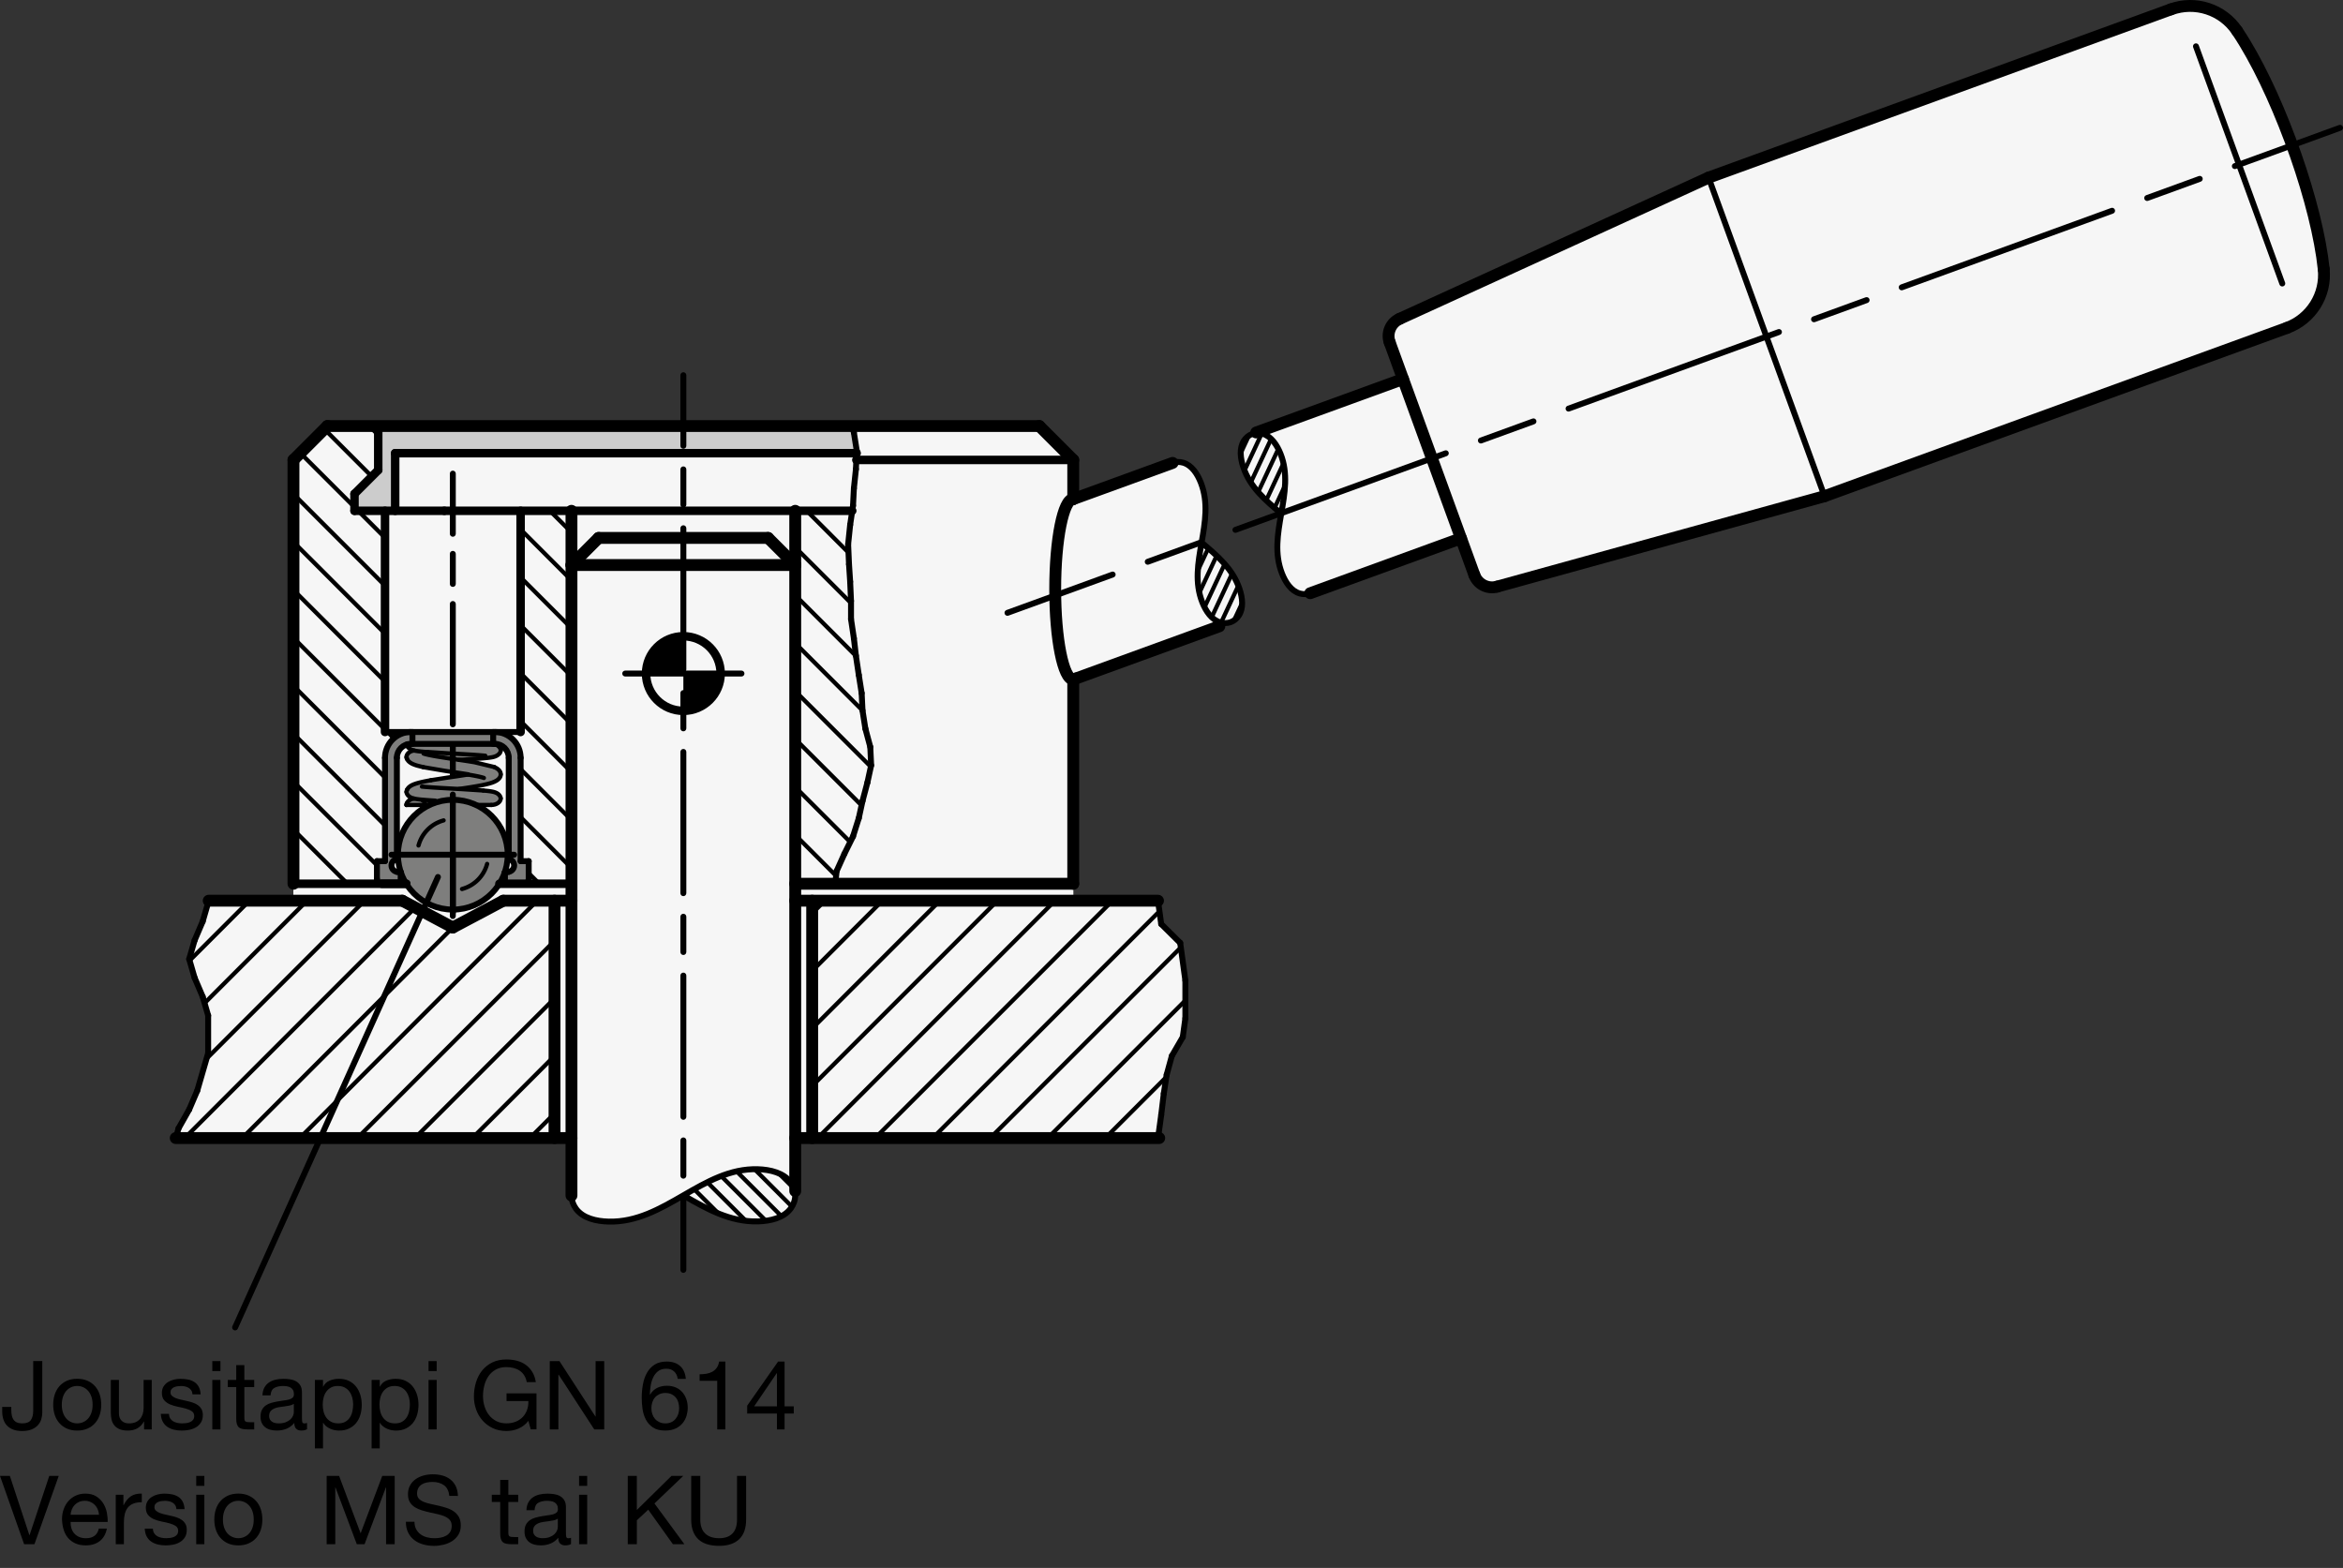 <?xml version="1.0" encoding="utf-8"?>
<!-- Generator: Adobe Illustrator 19.1.0, SVG Export Plug-In . SVG Version: 6.00 Build 0)  -->
<svg version="1.1" xmlns="http://www.w3.org/2000/svg" xmlns:xlink="http://www.w3.org/1999/xlink" x="0px" y="0px"
	 viewBox="0 0 195.899 131.093" enable-background="new 0 0 195.899 131.093" xml:space="preserve">
<rect x="0" y="0" width="195.899" height="131.093" fill="#333333" stroke="none"/>
<g id="MD_x5F_3_x5F_FUELLUNG_x5F_WS">
	<g id="POLYLINE_4_">
		<path fill="#FFFFFF" d="M89.734,56.809v18.497h7.087l0.268,1.951l1.587,1.573l0.433,3.145v3.162l-0.216,1.573l-0.913,1.573
			l-0.433,1.573l-0.24,1.573l-0.216,1.79l-0.216,1.573l0.049,0.358H66.49l-0.006,4.939c-0.083,0.694-0.512,1.298-1.14,1.604
			c-0.774,0.341-1.621,0.487-2.464,0.425l-1.752-0.29l-1.881-0.735l-2.111-1.146l-1.711,0.952l-2.291,0.941
			c-0.651,0.189-1.325,0.289-2.003,0.298l-1.249-0.109l-1.075-0.393l-0.634-0.558c-0.245-0.323-0.382-0.715-0.39-1.121l0-4.807
			H14.693l0.235-0.809l0.889-1.573l0.673-1.573l0.913-3.145v-3.145l-0.457-1.573l-0.673-1.573l-0.457-1.573l0.457-1.573l0.673-1.573
			l0.504-1.734h7.087v-36.85l2.835-2.835h59.528l2.835,2.835v3.271l8.308-3.024c0.572-0.18,1.197-0.015,1.606,0.423
			c0.424,0.466,0.73,1.026,0.895,1.634c0.16,0.545,0.243,1.11,0.248,1.678c0.003,0.521-0.032,1.041-0.105,1.557l-0.063,0.433
			l-0.157,0.935c0.568,0.461,1.112,0.952,1.629,1.47c0.417,0.421,0.782,0.892,1.085,1.401c0.31,0.526,0.524,1.103,0.632,1.703
			c0.11,0.516,0.031,1.054-0.225,1.516c-0.154,0.241-0.377,0.431-0.639,0.546l-12.997,4.732L89.734,56.809z"/>
	</g>
	<g id="POLYLINE_5_">
		<path fill="#FFFFFF" d="M187.039,2.576c-1.213-1.796-3.494-2.536-5.531-1.795L142.854,14.85l-25.822,11.801
			c-0.754,0.337-1.12,1.2-0.837,1.976l1.114,3.062l-12.621,4.594c-0.41,0.164-0.724,0.504-0.855,0.926
			c-0.146,0.556-0.122,1.143,0.07,1.685c0.173,0.573,0.438,1.115,0.784,1.603l0.671,0.825l1.112,1.058l0.656,0.558l-0.181,1.095
			l-0.098,0.788c-0.066,0.605-0.062,1.214,0.01,1.818c0.058,0.452,0.171,0.895,0.338,1.319c0.171,0.485,0.452,0.924,0.821,1.283
			c0.405,0.394,0.995,0.531,1.532,0.357l12.609-4.589l1.114,3.062c0.283,0.776,1.117,1.202,1.912,0.976l27.367-7.558l38.654-14.069
			c2.037-0.741,3.308-2.774,3.083-4.93l-0.059-0.51l-0.073-0.527l-0.087-0.549l-0.116-0.646l-0.116-0.583l-0.223-1.013l-0.312-1.258
			l-0.306-1.117l-0.498-1.651l-0.617-1.842l-0.591-1.607l-0.552-1.392l-0.831-1.926l-0.913-1.906l-1.038-1.918L187.039,2.576z"/>
	</g>
</g>
<g id="MD_x5F_3_x5F_FUELLUNG_x5F_GR">
	<g id="POLYLINE_2_">
		<path fill="#F6F6F6" d="M187.039,2.576c-1.213-1.796-3.494-2.536-5.531-1.795L142.854,14.85l-25.822,11.801
			c-0.754,0.337-1.12,1.2-0.837,1.976l1.114,3.062l-12.621,4.594c-0.41,0.164-0.724,0.504-0.855,0.926
			c-0.146,0.556-0.122,1.143,0.07,1.685c0.173,0.573,0.438,1.115,0.784,1.603l0.671,0.825l1.112,1.058l0.656,0.558l-0.181,1.095
			l-0.098,0.788c-0.066,0.605-0.062,1.214,0.01,1.818c0.058,0.452,0.171,0.895,0.338,1.319c0.171,0.485,0.452,0.924,0.821,1.283
			c0.405,0.394,0.995,0.531,1.532,0.357l12.609-4.589l1.114,3.062c0.283,0.776,1.117,1.202,1.912,0.976l27.367-7.558l38.654-14.069
			c2.037-0.741,3.308-2.774,3.083-4.93l-0.059-0.51l-0.073-0.527l-0.087-0.549l-0.116-0.646l-0.116-0.583l-0.223-1.013l-0.312-1.258
			l-0.306-1.117l-0.498-1.651l-0.617-1.842l-0.591-1.607l-0.552-1.392l-0.831-1.926l-0.913-1.906l-1.038-1.918L187.039,2.576z"/>
	</g>
	<g id="POLYLINE_3_">
		<path fill="#F6F6F6" d="M89.734,56.809v18.497h7.087l0.268,1.951l1.587,1.573l0.433,3.145v3.162l-0.216,1.573l-0.913,1.573
			l-0.433,1.573l-0.24,1.573l-0.216,1.79l-0.216,1.573l0.049,0.358H66.49l-0.006,4.939c-0.083,0.694-0.512,1.298-1.14,1.604
			c-0.774,0.341-1.621,0.487-2.464,0.425l-1.752-0.29l-1.881-0.735l-2.111-1.146l-1.711,0.952l-2.291,0.941
			c-0.651,0.189-1.325,0.289-2.003,0.298l-1.249-0.109l-1.075-0.393l-0.634-0.558c-0.245-0.323-0.382-0.715-0.39-1.121l0-4.807
			H14.693l0.235-0.809l0.889-1.573l0.673-1.573l0.913-3.145v-3.145l-0.457-1.573l-0.673-1.573l-0.457-1.573l0.457-1.573l0.673-1.573
			l0.504-1.734h7.087v-36.85l2.835-2.835h59.528l2.835,2.835v3.271l8.308-3.024c0.572-0.18,1.197-0.015,1.606,0.423
			c0.424,0.466,0.73,1.026,0.895,1.634c0.16,0.545,0.243,1.11,0.248,1.678c0.003,0.521-0.032,1.041-0.105,1.557l-0.063,0.433
			l-0.157,0.935c0.568,0.461,1.112,0.952,1.629,1.47c0.417,0.421,0.782,0.892,1.085,1.401c0.31,0.526,0.524,1.103,0.632,1.703
			c0.11,0.516,0.031,1.054-0.225,1.516c-0.154,0.241-0.377,0.431-0.639,0.546l-12.997,4.732L89.734,56.809z"/>
	</g>
</g>
<g id="MD_x5F_6_x5F_COLOR_x5F_K100">
	<g id="POLYLINE">
		<path d="M54.018,56.313h3.118v-3.118C55.414,53.195,54.018,54.591,54.018,56.313z"/>
	</g>
	<g id="POLYLINE_1_">
		<path d="M60.254,56.313h-3.118v3.118C58.858,59.431,60.254,58.035,60.254,56.313z"/>
	</g>
</g>
<g id="MD_x5F_6_x5F_COLOR_x5F_K064">
	<g id="LWPOLYLINE_2_">
		<path fill="#7E7E7D" d="M33.183,63.359c0-0.645,0.523-1.168,1.168-1.168h0.135V61.2H34.35c-1.193,0-2.16,0.967-2.16,2.16v8.639
			h-0.675v1.485c0,0.224,0.181,0.405,0.405,0.405h1.581v-0.992h-0.231c-0.264,0-0.49-0.191-0.533-0.452
			c-0.048-0.294,0.151-0.572,0.445-0.62V63.359z"/>
	</g>
	<g id="LWPOLYLINE_3_">
		<path fill="#7E7E7D" d="M43.529,63.359c0-1.193-0.967-2.16-2.16-2.16h-6.884v0.992h6.884c0.645,0,1.168,0.523,1.168,1.168v8.464
			c0.261,0.043,0.452,0.268,0.452,0.533c0,0.298-0.242,0.54-0.54,0.54h-0.231v0.992h1.581c0.224,0,0.405-0.181,0.405-0.405v-1.485
			h-0.675V63.359z"/>
	</g>
	<g id="LWPOLYLINE_4_">
		<path fill="#7E7E7D" d="M41.316,67.273l-0.376,0.03h-0.074H40.8h-0.066h-0.069h-0.073h-0.078H40.43h-0.091h-0.098h-0.105h-0.111
			h-0.117h-0.122h-0.128c-1.231-0.576-2.655-0.576-3.886,0h-0.081h-0.064h-0.046h-0.028h-0.009H33.97l0.003-0.065
			c0.039-0.157,0.145-0.288,0.29-0.359l0.321-0.108l-0.174-0.059l-0.108-0.049l-0.107-0.068l-0.092-0.086l-0.065-0.086l-0.04-0.077
			l-0.02-0.069l-0.017-0.147l0.106-0.185l0.078-0.097l0.111-0.096l0.148-0.091l0.177-0.081l0.179-0.064l0.178-0.053l0.185-0.048
			l0.198-0.046l0.215-0.045l0.231-0.044l0.246-0.044l0.048-0.008l0.047-0.007l0.046-0.007l0.045-0.007l0.043-0.007l0.042-0.007
			l0.041-0.007l0.04-0.006l0.039-0.006l0.038-0.006l0.072-0.011l0.068-0.011l0.064-0.01l0.06-0.009l0.056-0.009l0.052-0.008
			l0.049-0.008l0.046-0.007l0.042-0.007l0.039-0.006l0.036-0.006l0.034-0.005l0.031-0.005l0.028-0.004l0.026-0.004l0.024-0.004
			l0.022-0.003l0.02-0.003l0.018-0.003l0.016-0.003l0.015-0.002l0.014-0.002l0.012-0.002l0.022-0.003l0.019-0.003l0.26-0.038
			l0.52-0.076l0.257-0.038l0.127-0.019l0.126-0.019l0.124-0.019l0.121-0.019l0.119-0.019l0.191-0.031l-0.128-0.021l-0.061-0.01
			l-0.061-0.01l-0.062-0.01l-0.063-0.01l-0.063-0.01l-0.064-0.01l-0.064-0.01l-0.064-0.01l-0.065-0.01l-0.065-0.01l-0.065-0.01
			l-0.066-0.01l-0.066-0.01l-0.133-0.02l-0.133-0.02l-0.134-0.02l-0.267-0.039l-0.133-0.02l-0.133-0.02l-0.066-0.01l-0.008-0.001
			c-0.005-0.001-0.009-0.001-0.009-0.001l-0.005-0.001l-0.006-0.001l-0.006-0.001l-0.007-0.001
			c-0.004-0.001-0.008-0.001-0.008-0.001c-0.004-0.001-0.009-0.001-0.009-0.001c-0.005-0.001-0.009-0.002-0.009-0.002l-0.005-0.001
			l-0.005-0.001l-0.006-0.001l-0.006-0.001l-0.006-0.001l-0.006-0.001l-0.007-0.001L37.1,64.435l-0.007-0.001l-0.008-0.001
			l-0.008-0.001l-0.009-0.001l-0.009-0.001l-0.009-0.002l-0.01-0.002l-0.01-0.002l-0.011-0.002l-0.011-0.002l-0.011-0.002
			l-0.012-0.002l-0.012-0.002l-0.013-0.002l-0.013-0.002l-0.014-0.002l-0.014-0.002l-0.015-0.003l-0.015-0.003l-0.016-0.003
			l-0.016-0.003l-0.017-0.003l-0.018-0.003l-0.018-0.003l-0.019-0.003l-0.019-0.003l-0.02-0.003l-0.021-0.003l-0.021-0.004
			l-0.022-0.004l-0.023-0.004l-0.023-0.004l-0.024-0.004l-0.025-0.004l-0.025-0.004l-0.026-0.004l-0.027-0.005l-0.027-0.005
			l-0.028-0.005l-0.029-0.005l-0.015-0.003l-0.015-0.003l-0.015-0.003l-0.015-0.003l-0.016-0.003l-0.016-0.003l-0.016-0.003
			l-0.016-0.003l-0.016-0.003l-0.017-0.003l-0.017-0.003l-0.017-0.003l-0.017-0.003L36.2,64.282l-0.018-0.003l-0.018-0.003
			l-0.018-0.003l-0.018-0.003l-0.018-0.003l-0.019-0.003l-0.019-0.003l-0.019-0.003l-0.019-0.003l-0.02-0.003l-0.02-0.003
			l-0.02-0.003l-0.02-0.003l-0.02-0.003l-0.021-0.004l-0.021-0.004l-0.021-0.004l-0.021-0.004l-0.022-0.004l-0.022-0.004
			l-0.022-0.004l-0.022-0.004l-0.023-0.004L35.717,64.2l-0.023-0.004l-0.023-0.004l-0.024-0.004l-0.024-0.004l-0.024-0.004
			l-0.024-0.004l-0.025-0.004l-0.025-0.004L35.5,64.163l-0.025-0.004l-0.026-0.004l-0.026-0.004l-0.026-0.004l-0.026-0.004
			l-0.213-0.05l-0.17-0.043l-0.133-0.037l-0.153-0.049l-0.186-0.071l-0.199-0.105l-0.16-0.127l-0.088-0.107l-0.053-0.094
			l-0.03-0.084c-0.024-0.17,0.034-0.341,0.155-0.462l0.429-0.189L34.4,62.687l-0.111-0.054l-0.104-0.07l-0.082-0.076l-0.06-0.077
			l-0.041-0.076l-0.022-0.072l-0.008-0.068h0.023h0.064h0.108h0.149h0.189h0.227h0.262h0.294h0.323h0.349h0.37h0.387h0.399h0.407
			h0.41h0.408h0.028h0.028h0.028h0.027h0.027h0.027h0.027h0.026h0.026h0.026h0.026h0.025h0.025h0.025h0.025h0.024h0.024h0.024h0.024
			h0.024h0.023h0.023h0.023h0.023h0.022h0.022h0.022h0.022h0.022h0.021h0.021h0.021h0.021h0.02h0.02h0.02h0.02h0.02h0.019h0.019
			h0.019h0.019h0.019h0.018h0.018h0.018h0.018h0.018h0.017h0.017h0.017h0.017h0.017h0.016h0.016h0.016h0.016h0.016h0.016h0.015
			h0.015h0.015h0.015h0.015h0.014h0.014h0.014h0.014h0.014h0.014h0.013h0.013h0.013h0.013h0.013h0.013h0.012h0.012h0.012h0.012
			h0.012h0.012h0.011h0.011h0.011h0.011h0.011h0.011h0.011h0.01h0.01h0.01h0.01h0.01h0.01h0.01h0.019h0.018h0.017h0.017h0.016h0.016
			h0.015h0.015h0.014h0.014h0.013h0.013h0.012h0.012h0.012h0.011h0.011h0.01h0.01h0.009h0.009h0.009h0.008h0.008h0.008h0.007h0.007
			h0.006h0.006h0.006h0.006h0.005c0.005,0,0.01,0,0.01,0c0.004,0,0.009,0,0.009,0c0.004,0,0.008,0,0.008,0c0.003,0,0.007,0,0.007,0
			c0.003,0,0.006,0,0.006,0c0.005,0,0.007,0,0.007,0c0.004,0,0.005,0,0.005,0c0.003,0,0.005,0,0.005,0c0.004,0,0.005,0,0.005,0
			c0.001,0,0.005,0,0.005,0H40.5h0.007h0.007h0.007h0.007h0.006h0.006h0.006h0.006h0.006h0.011h0.01h0.01h0.01h0.009h0.037l0.073,0
			l0.037,0l0.037,0l0.038,0l0.019,0l0.019,0l0.019,0l0.02,0l0.02,0l0.02,0l0.02,0l0.021,0l0.021,0l0.021,0l0.021,0l0.022,0l0.005,0
			c0.003,0,0.006,0,0.006,0c0.003,0,0.005,0,0.005,0c0.004,0,0.007,0,0.007,0c0.003,0,0.006,0,0.006,0c0.003,0,0.007,0,0.007,0
			c0.004,0,0.008,0,0.008,0c0.005,0,0.009,0.001,0.009,0.001l0.005,0l0.006,0l0.006,0l0.007,0l0.007,0.001l0.008,0.001l0.008,0.001
			c0.004,0,0.009,0.001,0.009,0.001c0.005,0,0.009,0.001,0.009,0.001c0.005,0,0.01,0.001,0.01,0.001l0.174,0.034l0.107,0.037
			l0.117,0.069l0.097,0.081l0.071,0.083l0.048,0.082l0.025,0.078l0.009,0.073l-0.025,0.131L41.749,63l-0.125,0.118l-0.163,0.095
			l-0.173,0.063l-0.159,0.038l-0.141,0.024l-0.133,0.018l-0.142,0.016l-0.157,0.015l-0.169,0.015l-0.182,0.015l-0.196,0.015
			l-0.208,0.014l-0.219,0.014l-0.229,0.014l-0.238,0.014l-0.246,0.014l-0.252,0.014l-0.256,0.014l0.091,0.013l0.09,0.013l0.09,0.013
			l0.089,0.013l0.089,0.013l0.044,0.007l0.044,0.007l0.044,0.007l0.044,0.007l0.044,0.007l0.043,0.007l0.043,0.007l0.043,0.007
			l0.043,0.007l0.043,0.007l0.042,0.007l0.042,0.007l0.042,0.007l0.042,0.007l0.041,0.007l0.041,0.007l0.041,0.007l0.041,0.007
			l0.04,0.007l0.02,0.003l0.01,0.002l0.005,0.001c0.005,0.001,0.006,0.001,0.006,0.001c0.004,0.001,0.007,0.001,0.007,0.001
			c0.003,0.001,0.006,0.001,0.006,0.001c0.003,0.001,0.007,0.002,0.007,0.002c0.004,0.001,0.008,0.002,0.008,0.002
			c0.005,0.001,0.01,0.002,0.01,0.002l0.006,0.001l0.006,0.001l0.007,0.002l0.007,0.002c0.004,0.001,0.008,0.002,0.008,0.002
			c0.004,0.001,0.008,0.002,0.008,0.002c0.004,0.001,0.009,0.002,0.009,0.002c0.005,0.001,0.01,0.002,0.01,0.002l0.005,0.001
			l0.005,0.001l0.005,0.001l0.006,0.001l0.006,0.001l0.006,0.001l0.006,0.001l0.006,0.002l0.007,0.002l0.007,0.002l0.007,0.002
			l0.007,0.002l0.007,0.002l0.008,0.002l0.008,0.002l0.008,0.002l0.008,0.002l0.009,0.002l0.009,0.002l0.009,0.002l0.009,0.002
			l0.009,0.002l0.01,0.002l0.01,0.002l0.01,0.002l0.01,0.003l0.011,0.003l0.011,0.003l0.011,0.003L40,63.813l0.012,0.003
			l0.012,0.003l0.012,0.003l0.013,0.003l0.013,0.003l0.013,0.003l0.013,0.003l0.014,0.003l0.014,0.003l0.014,0.003l0.015,0.004
			l0.015,0.004l0.015,0.004l0.016,0.004l0.016,0.004l0.016,0.004l0.017,0.004l0.017,0.004l0.017,0.004l0.017,0.004l0.018,0.004
			l0.018,0.004l0.019,0.004l0.019,0.005l0.019,0.005l0.02,0.005l0.02,0.005l0.02,0.005l0.021,0.005l0.021,0.005l0.021,0.005
			l0.022,0.005l0.022,0.005l0.022,0.005l0.023,0.006l0.023,0.006l0.024,0.006l0.024,0.006l0.024,0.006l0.025,0.006l0.025,0.006
			l0.026,0.006l0.026,0.006l0.026,0.006l0.027,0.007l0.027,0.007l0.028,0.007l0.028,0.007l0.029,0.007l0.029,0.007l0.029,0.007
			l0.03,0.007l0.03,0.007l0.031,0.007l0.031,0.008l0.032,0.008l0.032,0.008l0.032,0.008l0.033,0.008l0.033,0.008l0.082,0.038
			l0.081,0.043l0.077,0.047l0.07,0.051l0.062,0.055l0.055,0.06l0.05,0.071l0.039,0.079l0.024,0.082l0.008,0.086l-0.028,0.164
			l-0.067,0.131l-0.102,0.116l-0.123,0.095l-0.128,0.074l-0.134,0.062l-0.142,0.054l-0.153,0.049l-0.163,0.046l-0.173,0.043
			l-0.183,0.041l-0.194,0.04l-0.205,0.039l-0.217,0.039l-0.228,0.039l-0.237,0.039l-0.245,0.039l-0.252,0.039l-0.257,0.039
			l-0.261,0.039l0.091,0.005l0.088,0.005l0.09,0.005l0.025,0.001l0.027,0.002l0.03,0.002l0.034,0.002l0.038,0.002l0.043,0.003
			l0.049,0.003l0.056,0.004l0.063,0.004l0.035,0.002l0.037,0.002l0.039,0.003l0.041,0.003l0.044,0.003l0.046,0.003l0.049,0.003
			l0.052,0.003l0.054,0.004l0.057,0.004l0.06,0.004l0.063,0.004l0.066,0.004l0.07,0.005l0.073,0.005l0.076,0.005l0.08,0.005
			l0.084,0.006l0.087,0.006l0.091,0.006l0.095,0.006l0.099,0.007l0.118,0.01l0.112,0.011l0.108,0.011l0.105,0.012l0.1,0.013
			l0.094,0.014l0.087,0.015l0.09,0.018l0.101,0.026l0.114,0.04l0.124,0.061l0.118,0.086l0.091,0.101l0.055,0.092l0.028,0.081
			c0,0.002,0,0.004,0,0.007C41.853,66.996,41.62,67.256,41.316,67.273z"/>
	</g>
	<g id="CIRCLE_2_">
		<path fill="#7E7E7D" d="M33.271,71.458c0-2.535,2.055-4.589,4.589-4.589c2.535,0,4.589,2.055,4.589,4.589
			s-2.055,4.589-4.589,4.589C35.325,76.048,33.271,73.993,33.271,71.458L33.271,71.458z"/>
	</g>
</g>
<g id="MD_x5F_6_x5F_COLOR_x5F_K027">
	<g id="LWPOLYLINE_1_">
		<polygon fill="#CCCCCC" points="33.041,42.707 33.041,37.888 71.626,37.888 71.255,35.62 31.624,35.62 31.624,39.305 29.64,41.29 
			29.64,42.707 		"/>
	</g>
	<g id="LINE_182_">
		<line fill="#CCCCCC" x1="41.866" y1="64.758" x2="39.118" y2="64.758"/>
	</g>
</g>
<g id="MD_x5F_1_x5F_050">
	<g id="LINE">
		
			<line fill="none" stroke="#000000" stroke-width="0.709" stroke-linecap="round" stroke-linejoin="round" stroke-miterlimit="10" x1="24.537" y1="73.888" x2="33.967" y2="73.888"/>
	</g>
	<g id="LINE_1_">
		
			<line fill="none" stroke="#000000" stroke-width="0.709" stroke-linecap="round" stroke-linejoin="round" stroke-miterlimit="10" x1="41.754" y1="73.888" x2="47.781" y2="73.888"/>
	</g>
	<g id="LINE_2_">
		
			<line fill="none" stroke="#000000" stroke-width="0.709" stroke-linecap="round" stroke-linejoin="round" stroke-miterlimit="10" x1="29.64" y1="42.707" x2="37.151" y2="42.707"/>
	</g>
	<g id="LINE_3_">
		
			<line fill="none" stroke="#000000" stroke-width="0.709" stroke-linecap="round" stroke-linejoin="round" stroke-miterlimit="10" x1="33.041" y1="37.888" x2="71.626" y2="37.888"/>
	</g>
	<g id="LINE_4_">
		
			<line fill="none" stroke="#000000" stroke-width="0.709" stroke-linecap="round" stroke-linejoin="round" stroke-miterlimit="10" x1="33.041" y1="37.888" x2="33.041" y2="42.707"/>
	</g>
	<g id="CIRCLE">
		
			<path fill="none" stroke="#000000" stroke-width="0.709" stroke-linecap="round" stroke-linejoin="round" stroke-miterlimit="10" d="
			M54.018,56.313c0-1.722,1.396-3.118,3.118-3.118s3.118,1.396,3.118,3.118c0,1.722-1.396,3.118-3.118,3.118
			S54.018,58.035,54.018,56.313L54.018,56.313z"/>
	</g>
	<g id="LINE_32_">
		
			<line fill="none" stroke="#000000" stroke-width="0.709" stroke-linecap="round" stroke-linejoin="round" stroke-miterlimit="10" x1="29.64" y1="41.29" x2="29.64" y2="42.707"/>
	</g>
	<g id="LINE_33_">
		
			<line fill="none" stroke="#000000" stroke-width="0.709" stroke-linecap="round" stroke-linejoin="round" stroke-miterlimit="10" x1="29.64" y1="41.29" x2="31.624" y2="39.305"/>
	</g>
	<g id="LINE_34_">
		
			<line fill="none" stroke="#000000" stroke-width="0.709" stroke-linecap="round" stroke-linejoin="round" stroke-miterlimit="10" x1="31.624" y1="35.62" x2="31.624" y2="39.305"/>
	</g>
	<g id="LINE_35_">
		
			<line fill="none" stroke="#000000" stroke-width="0.709" stroke-linecap="round" stroke-linejoin="round" stroke-miterlimit="10" x1="32.191" y1="42.707" x2="32.191" y2="61.2"/>
	</g>
	<g id="LINE_36_">
		
			<line fill="none" stroke="#000000" stroke-width="0.709" stroke-linecap="round" stroke-linejoin="round" stroke-miterlimit="10" x1="43.529" y1="42.707" x2="43.529" y2="61.2"/>
	</g>
	<g id="LINE_37_">
		
			<line fill="none" stroke="#000000" stroke-width="0.709" stroke-linecap="round" stroke-linejoin="round" stroke-miterlimit="10" x1="37.151" y1="42.707" x2="71.257" y2="42.707"/>
	</g>
	<g id="LINE_83_">
		
			<line fill="none" stroke="#000000" stroke-width="0.709" stroke-linecap="round" stroke-linejoin="round" stroke-miterlimit="10" x1="89.734" y1="38.455" x2="71.599" y2="38.455"/>
	</g>
	<g id="LINE_125_">
		
			<line fill="none" stroke="#000000" stroke-width="0.709" stroke-linecap="round" stroke-linejoin="round" stroke-miterlimit="10" x1="33.967" y1="73.888" x2="31.921" y2="73.888"/>
	</g>
</g>
<g id="MD_x5F_1_x5F_035">
	<g id="LINE_5_">
		
			<line fill="none" stroke="#000000" stroke-width="0.496" stroke-linecap="round" stroke-linejoin="round" stroke-miterlimit="10" x1="69.836" y1="73.888" x2="69.952" y2="72.823"/>
	</g>
	<g id="LINE_6_">
		
			<line fill="none" stroke="#000000" stroke-width="0.496" stroke-linecap="round" stroke-linejoin="round" stroke-miterlimit="10" x1="69.952" y1="72.823" x2="70.601" y2="71.384"/>
	</g>
	<g id="LINE_7_">
		
			<line fill="none" stroke="#000000" stroke-width="0.496" stroke-linecap="round" stroke-linejoin="round" stroke-miterlimit="10" x1="70.601" y1="71.384" x2="71.322" y2="69.929"/>
	</g>
	<g id="LINE_8_">
		
			<line fill="none" stroke="#000000" stroke-width="0.496" stroke-linecap="round" stroke-linejoin="round" stroke-miterlimit="10" x1="71.322" y1="69.929" x2="71.803" y2="68.406"/>
	</g>
	<g id="LINE_9_">
		
			<line fill="none" stroke="#000000" stroke-width="0.496" stroke-linecap="round" stroke-linejoin="round" stroke-miterlimit="10" x1="71.803" y1="68.406" x2="72.116" y2="66.967"/>
	</g>
	<g id="LINE_10_">
		
			<line fill="none" stroke="#000000" stroke-width="0.496" stroke-linecap="round" stroke-linejoin="round" stroke-miterlimit="10" x1="72.116" y1="66.967" x2="72.524" y2="65.428"/>
	</g>
	<g id="LINE_11_">
		
			<line fill="none" stroke="#000000" stroke-width="0.496" stroke-linecap="round" stroke-linejoin="round" stroke-miterlimit="10" x1="72.524" y1="65.428" x2="72.837" y2="63.989"/>
	</g>
	<g id="LINE_12_">
		
			<line fill="none" stroke="#000000" stroke-width="0.496" stroke-linecap="round" stroke-linejoin="round" stroke-miterlimit="10" x1="72.837" y1="63.989" x2="72.765" y2="62.45"/>
	</g>
	<g id="LINE_13_">
		
			<line fill="none" stroke="#000000" stroke-width="0.496" stroke-linecap="round" stroke-linejoin="round" stroke-miterlimit="10" x1="72.765" y1="62.45" x2="72.356" y2="60.928"/>
	</g>
	<g id="LINE_14_">
		
			<line fill="none" stroke="#000000" stroke-width="0.496" stroke-linecap="round" stroke-linejoin="round" stroke-miterlimit="10" x1="72.356" y1="60.928" x2="72.116" y2="59.405"/>
	</g>
	<g id="LINE_15_">
		
			<line fill="none" stroke="#000000" stroke-width="0.496" stroke-linecap="round" stroke-linejoin="round" stroke-miterlimit="10" x1="72.116" y1="59.405" x2="72.044" y2="57.95"/>
	</g>
	<g id="LINE_16_">
		
			<line fill="none" stroke="#000000" stroke-width="0.496" stroke-linecap="round" stroke-linejoin="round" stroke-miterlimit="10" x1="72.044" y1="57.95" x2="71.803" y2="56.427"/>
	</g>
	<g id="LINE_17_">
		
			<line fill="none" stroke="#000000" stroke-width="0.496" stroke-linecap="round" stroke-linejoin="round" stroke-miterlimit="10" x1="71.803" y1="56.427" x2="71.563" y2="54.821"/>
	</g>
	<g id="LINE_18_">
		
			<line fill="none" stroke="#000000" stroke-width="0.496" stroke-linecap="round" stroke-linejoin="round" stroke-miterlimit="10" x1="71.563" y1="54.821" x2="71.394" y2="53.366"/>
	</g>
	<g id="LINE_19_">
		
			<line fill="none" stroke="#000000" stroke-width="0.496" stroke-linecap="round" stroke-linejoin="round" stroke-miterlimit="10" x1="71.394" y1="53.366" x2="71.154" y2="51.759"/>
	</g>
	<g id="LINE_20_">
		
			<line fill="none" stroke="#000000" stroke-width="0.496" stroke-linecap="round" stroke-linejoin="round" stroke-miterlimit="10" x1="71.154" y1="51.759" x2="71.154" y2="50.237"/>
	</g>
	<g id="LINE_21_">
		
			<line fill="none" stroke="#000000" stroke-width="0.496" stroke-linecap="round" stroke-linejoin="round" stroke-miterlimit="10" x1="71.154" y1="50.237" x2="71.082" y2="48.631"/>
	</g>
	<g id="LINE_22_">
		
			<line fill="none" stroke="#000000" stroke-width="0.496" stroke-linecap="round" stroke-linejoin="round" stroke-miterlimit="10" x1="71.082" y1="48.631" x2="70.986" y2="47.175"/>
	</g>
	<g id="LINE_23_">
		
			<line fill="none" stroke="#000000" stroke-width="0.496" stroke-linecap="round" stroke-linejoin="round" stroke-miterlimit="10" x1="70.986" y1="47.175" x2="70.914" y2="45.502"/>
	</g>
	<g id="LINE_24_">
		
			<line fill="none" stroke="#000000" stroke-width="0.496" stroke-linecap="round" stroke-linejoin="round" stroke-miterlimit="10" x1="70.914" y1="45.502" x2="71.082" y2="43.879"/>
	</g>
	<g id="LINE_25_">
		
			<line fill="none" stroke="#000000" stroke-width="0.496" stroke-linecap="round" stroke-linejoin="round" stroke-miterlimit="10" x1="71.082" y1="43.879" x2="71.322" y2="42.273"/>
	</g>
	<g id="LINE_26_">
		
			<line fill="none" stroke="#000000" stroke-width="0.496" stroke-linecap="round" stroke-linejoin="round" stroke-miterlimit="10" x1="71.322" y1="42.273" x2="71.394" y2="40.834"/>
	</g>
	<g id="LINE_27_">
		
			<line fill="none" stroke="#000000" stroke-width="0.496" stroke-linecap="round" stroke-linejoin="round" stroke-miterlimit="10" x1="71.394" y1="40.834" x2="71.563" y2="39.228"/>
	</g>
	<g id="LINE_28_">
		
			<line fill="none" stroke="#000000" stroke-width="0.496" stroke-linecap="round" stroke-linejoin="round" stroke-miterlimit="10" x1="71.563" y1="39.228" x2="71.635" y2="37.689"/>
	</g>
	<g id="LINE_29_">
		
			<line fill="none" stroke="#000000" stroke-width="0.496" stroke-linecap="round" stroke-linejoin="round" stroke-miterlimit="10" x1="71.635" y1="37.689" x2="71.394" y2="36.167"/>
	</g>
	<g id="LINE_30_">
		
			<line fill="none" stroke="#000000" stroke-width="0.496" stroke-linecap="round" stroke-linejoin="round" stroke-miterlimit="10" x1="71.394" y1="36.167" x2="71.255" y2="35.62"/>
	</g>
	<g id="LINE_48_">
		
			<line fill="none" stroke="#000000" stroke-width="0.496" stroke-linecap="round" stroke-linejoin="round" stroke-miterlimit="10" x1="96.873" y1="94.79" x2="96.922" y2="95.148"/>
	</g>
	<g id="LINE_49_">
		
			<line fill="none" stroke="#000000" stroke-width="0.496" stroke-linecap="round" stroke-linejoin="round" stroke-miterlimit="10" x1="97.089" y1="93.217" x2="96.873" y2="94.79"/>
	</g>
	<g id="LINE_50_">
		
			<line fill="none" stroke="#000000" stroke-width="0.496" stroke-linecap="round" stroke-linejoin="round" stroke-miterlimit="10" x1="97.305" y1="91.427" x2="97.089" y2="93.217"/>
	</g>
	<g id="LINE_51_">
		
			<line fill="none" stroke="#000000" stroke-width="0.496" stroke-linecap="round" stroke-linejoin="round" stroke-miterlimit="10" x1="97.546" y1="89.855" x2="97.305" y2="91.427"/>
	</g>
	<g id="LINE_52_">
		
			<line fill="none" stroke="#000000" stroke-width="0.496" stroke-linecap="round" stroke-linejoin="round" stroke-miterlimit="10" x1="97.978" y1="88.282" x2="97.546" y2="89.855"/>
	</g>
	<g id="LINE_53_">
		
			<line fill="none" stroke="#000000" stroke-width="0.496" stroke-linecap="round" stroke-linejoin="round" stroke-miterlimit="10" x1="98.892" y1="86.709" x2="97.978" y2="88.282"/>
	</g>
	<g id="LINE_54_">
		
			<line fill="none" stroke="#000000" stroke-width="0.496" stroke-linecap="round" stroke-linejoin="round" stroke-miterlimit="10" x1="99.108" y1="85.137" x2="98.892" y2="86.709"/>
	</g>
	<g id="LINE_55_">
		
			<line fill="none" stroke="#000000" stroke-width="0.496" stroke-linecap="round" stroke-linejoin="round" stroke-miterlimit="10" x1="99.108" y1="81.975" x2="99.108" y2="85.137"/>
	</g>
	<g id="LINE_56_">
		
			<line fill="none" stroke="#000000" stroke-width="0.496" stroke-linecap="round" stroke-linejoin="round" stroke-miterlimit="10" x1="98.676" y1="78.829" x2="99.108" y2="81.975"/>
	</g>
	<g id="LINE_57_">
		
			<line fill="none" stroke="#000000" stroke-width="0.496" stroke-linecap="round" stroke-linejoin="round" stroke-miterlimit="10" x1="97.089" y1="77.257" x2="98.676" y2="78.829"/>
	</g>
	<g id="LINE_58_">
		
			<line fill="none" stroke="#000000" stroke-width="0.496" stroke-linecap="round" stroke-linejoin="round" stroke-miterlimit="10" x1="96.821" y1="75.305" x2="97.089" y2="77.257"/>
	</g>
	<g id="LINE_59_">
		
			<line fill="none" stroke="#000000" stroke-width="0.496" stroke-linecap="round" stroke-linejoin="round" stroke-miterlimit="10" x1="14.928" y1="94.338" x2="14.693" y2="95.148"/>
	</g>
	<g id="LINE_60_">
		
			<line fill="none" stroke="#000000" stroke-width="0.496" stroke-linecap="round" stroke-linejoin="round" stroke-miterlimit="10" x1="15.817" y1="92.766" x2="14.928" y2="94.338"/>
	</g>
	<g id="LINE_61_">
		
			<line fill="none" stroke="#000000" stroke-width="0.496" stroke-linecap="round" stroke-linejoin="round" stroke-miterlimit="10" x1="16.49" y1="91.193" x2="15.817" y2="92.766"/>
	</g>
	<g id="LINE_62_">
		
			<line fill="none" stroke="#000000" stroke-width="0.496" stroke-linecap="round" stroke-linejoin="round" stroke-miterlimit="10" x1="17.404" y1="88.048" x2="16.49" y2="91.193"/>
	</g>
	<g id="LINE_63_">
		
			<line fill="none" stroke="#000000" stroke-width="0.496" stroke-linecap="round" stroke-linejoin="round" stroke-miterlimit="10" x1="17.404" y1="84.902" x2="17.404" y2="88.048"/>
	</g>
	<g id="LINE_64_">
		
			<line fill="none" stroke="#000000" stroke-width="0.496" stroke-linecap="round" stroke-linejoin="round" stroke-miterlimit="10" x1="16.947" y1="83.33" x2="17.404" y2="84.902"/>
	</g>
	<g id="LINE_65_">
		
			<line fill="none" stroke="#000000" stroke-width="0.496" stroke-linecap="round" stroke-linejoin="round" stroke-miterlimit="10" x1="16.274" y1="81.757" x2="16.947" y2="83.33"/>
	</g>
	<g id="LINE_66_">
		
			<line fill="none" stroke="#000000" stroke-width="0.496" stroke-linecap="round" stroke-linejoin="round" stroke-miterlimit="10" x1="15.817" y1="80.184" x2="16.274" y2="81.757"/>
	</g>
	<g id="LINE_67_">
		
			<line fill="none" stroke="#000000" stroke-width="0.496" stroke-linecap="round" stroke-linejoin="round" stroke-miterlimit="10" x1="16.274" y1="78.612" x2="15.817" y2="80.184"/>
	</g>
	<g id="LINE_68_">
		
			<line fill="none" stroke="#000000" stroke-width="0.496" stroke-linecap="round" stroke-linejoin="round" stroke-miterlimit="10" x1="16.947" y1="77.039" x2="16.274" y2="78.612"/>
	</g>
	<g id="LINE_69_">
		
			<line fill="none" stroke="#000000" stroke-width="0.496" stroke-linecap="round" stroke-linejoin="round" stroke-miterlimit="10" x1="17.451" y1="75.305" x2="16.947" y2="77.039"/>
	</g>
	<g id="LINE_116_">
		
			<line fill="none" stroke="#000000" stroke-width="0.496" stroke-linecap="round" stroke-linejoin="round" stroke-miterlimit="10" x1="36.616" y1="73.322" x2="19.658" y2="110.981"/>
	</g>
	<g id="CIRCLE_1_">
		
			<path fill="none" stroke="#000000" stroke-width="0.496" stroke-linecap="round" stroke-linejoin="round" stroke-miterlimit="10" d="
			M33.271,71.458c0-2.535,2.055-4.589,4.589-4.589c2.535,0,4.589,2.055,4.589,4.589s-2.055,4.589-4.589,4.589
			C35.325,76.048,33.271,73.993,33.271,71.458L33.271,71.458z"/>
	</g>
	<g id="LINE_117_">
		
			<line fill="none" stroke="#000000" stroke-width="0.496" stroke-linecap="round" stroke-linejoin="round" stroke-miterlimit="10" x1="32.191" y1="71.998" x2="32.191" y2="63.359"/>
	</g>
	<g id="LINE_118_">
		
			<line fill="none" stroke="#000000" stroke-width="0.496" stroke-linecap="round" stroke-linejoin="round" stroke-miterlimit="10" x1="43.529" y1="71.998" x2="43.529" y2="63.359"/>
	</g>
	<g id="ARC_1_">
		
			<path fill="none" stroke="#000000" stroke-width="0.496" stroke-linecap="round" stroke-linejoin="round" stroke-miterlimit="10" d="
			M31.516,73.483c0,0.224,0.181,0.405,0.405,0.405"/>
	</g>
	<g id="LINE_120_">
		
			<line fill="none" stroke="#000000" stroke-width="0.496" stroke-linecap="round" stroke-linejoin="round" stroke-miterlimit="10" x1="32.191" y1="71.998" x2="31.516" y2="71.998"/>
	</g>
	<g id="ARC_2_">
		
			<path fill="none" stroke="#000000" stroke-width="0.496" stroke-linecap="round" stroke-linejoin="round" stroke-miterlimit="10" d="
			M33.183,71.823c-0.294,0.048-0.493,0.326-0.445,0.62c0.043,0.261,0.268,0.452,0.533,0.452"/>
	</g>
	<g id="LINE_121_">
		
			<line fill="none" stroke="#000000" stroke-width="0.496" stroke-linecap="round" stroke-linejoin="round" stroke-miterlimit="10" x1="33.502" y1="72.896" x2="33.502" y2="73.888"/>
	</g>
	<g id="LINE_122_">
		
			<line fill="none" stroke="#000000" stroke-width="0.496" stroke-linecap="round" stroke-linejoin="round" stroke-miterlimit="10" x1="31.516" y1="71.998" x2="31.516" y2="73.483"/>
	</g>
	<g id="ARC_3_">
		
			<path fill="none" stroke="#000000" stroke-width="0.496" stroke-linecap="round" stroke-linejoin="round" stroke-miterlimit="10" d="
			M43.799,73.888c0.224,0,0.405-0.181,0.405-0.405"/>
	</g>
	<g id="LINE_126_">
		
			<line fill="none" stroke="#000000" stroke-width="0.496" stroke-linecap="round" stroke-linejoin="round" stroke-miterlimit="10" x1="44.204" y1="71.998" x2="44.204" y2="73.483"/>
	</g>
	<g id="LINE_127_">
		
			<line fill="none" stroke="#000000" stroke-width="0.496" stroke-linecap="round" stroke-linejoin="round" stroke-miterlimit="10" x1="44.204" y1="71.998" x2="43.529" y2="71.998"/>
	</g>
	<g id="LINE_128_">
		
			<line fill="none" stroke="#000000" stroke-width="0.496" stroke-linecap="round" stroke-linejoin="round" stroke-miterlimit="10" x1="43.529" y1="61.2" x2="32.191" y2="61.2"/>
	</g>
	<g id="LINE_129_">
		
			<line fill="none" stroke="#000000" stroke-width="0.496" stroke-linecap="round" stroke-linejoin="round" stroke-miterlimit="10" x1="34.485" y1="62.192" x2="34.485" y2="61.2"/>
	</g>
	<g id="ARC_5_">
		
			<path fill="none" stroke="#000000" stroke-width="0.496" stroke-linecap="round" stroke-linejoin="round" stroke-miterlimit="10" d="
			M34.35,61.2c-1.193,0-2.16,0.967-2.16,2.16"/>
	</g>
	<g id="ARC_6_">
		
			<path fill="none" stroke="#000000" stroke-width="0.496" stroke-linecap="round" stroke-linejoin="round" stroke-miterlimit="10" d="
			M43.529,63.359c0-1.193-0.967-2.16-2.16-2.16"/>
	</g>
	<g id="LINE_153_">
		
			<line fill="none" stroke="#000000" stroke-width="0.496" stroke-linecap="round" stroke-linejoin="round" stroke-miterlimit="10" x1="41.37" y1="62.192" x2="34.35" y2="62.192"/>
	</g>
	<g id="ARC_7_">
		
			<path fill="none" stroke="#000000" stroke-width="0.496" stroke-linecap="round" stroke-linejoin="round" stroke-miterlimit="10" d="
			M34.35,62.192c-0.645,0-1.168,0.523-1.168,1.168"/>
	</g>
	<g id="LINE_154_">
		
			<line fill="none" stroke="#000000" stroke-width="0.496" stroke-linecap="round" stroke-linejoin="round" stroke-miterlimit="10" x1="33.183" y1="71.823" x2="33.183" y2="63.359"/>
	</g>
	<g id="LINE_155_">
		
			<line fill="none" stroke="#000000" stroke-width="0.496" stroke-linecap="round" stroke-linejoin="round" stroke-miterlimit="10" x1="33.183" y1="72.896" x2="33.502" y2="72.896"/>
	</g>
	<g id="LINE_156_">
		
			<line fill="none" stroke="#000000" stroke-width="0.496" stroke-linecap="round" stroke-linejoin="round" stroke-miterlimit="10" x1="41.235" y1="62.192" x2="41.235" y2="61.2"/>
	</g>
	<g id="ARC_8_">
		
			<path fill="none" stroke="#000000" stroke-width="0.496" stroke-linecap="round" stroke-linejoin="round" stroke-miterlimit="10" d="
			M42.537,63.359c0-0.645-0.523-1.168-1.168-1.168"/>
	</g>
	<g id="LINE_157_">
		
			<line fill="none" stroke="#000000" stroke-width="0.496" stroke-linecap="round" stroke-linejoin="round" stroke-miterlimit="10" x1="42.537" y1="71.823" x2="42.537" y2="63.359"/>
	</g>
	<g id="ARC_9_">
		
			<path fill="none" stroke="#000000" stroke-width="0.496" stroke-linecap="round" stroke-linejoin="round" stroke-miterlimit="10" d="
			M42.449,72.896c0.298,0,0.54-0.242,0.54-0.54c0-0.264-0.191-0.49-0.452-0.533"/>
	</g>
	<g id="LINE_158_">
		
			<line fill="none" stroke="#000000" stroke-width="0.496" stroke-linecap="round" stroke-linejoin="round" stroke-miterlimit="10" x1="42.537" y1="72.896" x2="42.218" y2="72.896"/>
	</g>
	<g id="LINE_159_">
		
			<line fill="none" stroke="#000000" stroke-width="0.496" stroke-linecap="round" stroke-linejoin="round" stroke-miterlimit="10" x1="42.218" y1="72.896" x2="42.218" y2="73.888"/>
	</g>
	<g id="LINE_167_">
		
			<line fill="none" stroke="#000000" stroke-width="0.496" stroke-linecap="round" stroke-linejoin="round" stroke-miterlimit="10" x1="183.606" y1="3.874" x2="190.822" y2="23.701"/>
	</g>
	<g id="LINE_168_">
		
			<line fill="none" stroke="#000000" stroke-width="0.496" stroke-linecap="round" stroke-linejoin="round" stroke-miterlimit="10" x1="142.854" y1="14.85" x2="152.549" y2="41.487"/>
	</g>
	<g id="SPLINE">
		
			<path fill="none" stroke="#000000" stroke-width="0.496" stroke-linecap="round" stroke-linejoin="round" stroke-miterlimit="10" d="
			M109.549,49.597c-0.276,0.101-0.598,0.1-0.882,0.019c-0.718-0.207-1.192-0.937-1.48-1.673c-0.645-1.648-0.356-3.324-0.062-5.005
			s0.594-3.366-0.062-5.005c-0.293-0.733-0.778-1.457-1.495-1.667c-0.278-0.081-0.59-0.086-0.866,0.013
			c-0.281,0.1-0.525,0.308-0.688,0.553c-0.413,0.621-0.309,1.484-0.058,2.233c0.562,1.677,1.866,2.776,3.17,3.874"/>
	</g>
	<g id="SPLINE_1_">
		
			<path fill="none" stroke="#000000" stroke-width="0.496" stroke-linecap="round" stroke-linejoin="round" stroke-miterlimit="10" d="
			M98.042,38.702c0.276-0.101,0.598-0.1,0.882-0.019c0.718,0.207,1.192,0.937,1.48,1.673c0.645,1.648,0.356,3.324,0.062,5.005
			c-0.294,1.681-0.594,3.366,0.062,5.005c0.293,0.733,0.778,1.457,1.495,1.667c0.278,0.081,0.59,0.086,0.866-0.013
			c0.281-0.1,0.525-0.308,0.688-0.553c0.413-0.621,0.309-1.484,0.058-2.233c-0.562-1.677-1.866-2.776-3.17-3.874"/>
	</g>
	<g id="SPLINE_2_">
		
			<path fill="none" stroke="#000000" stroke-width="0.496" stroke-linecap="round" stroke-linejoin="round" stroke-miterlimit="10" d="
			M47.781,99.955c0,0.388,0.146,0.787,0.376,1.102c0.582,0.797,1.702,1.054,2.744,1.077c2.336,0.053,4.283-1.064,6.234-2.19
			s3.905-2.26,6.234-2.19c1.042,0.032,2.159,0.305,2.744,1.099c0.227,0.307,0.374,0.693,0.376,1.08
			c0.003,0.394-0.144,0.79-0.374,1.103c-0.583,0.793-1.7,1.056-2.742,1.083c-2.334,0.062-4.286-1.057-6.239-2.176"/>
	</g>
</g>
<g id="MD_x5F_2_x5F_MITTELLINIE">
	<g id="LINE_31_">
		<path d="M61.996,56.561h-9.721c-0.137,0-0.248-0.111-0.248-0.248s0.111-0.248,0.248-0.248h9.721c0.137,0,0.248,0.111,0.248,0.248
			S62.133,56.561,61.996,56.561z"/>
	</g>
	<g id="LINE_82_">
		<path d="M84.234,51.485c-0.101,0-0.196-0.063-0.233-0.163c-0.047-0.129,0.02-0.271,0.148-0.318l8.797-3.202
			c0.127-0.047,0.271,0.019,0.318,0.148s-0.02,0.271-0.148,0.318l-8.797,3.202C84.291,51.48,84.262,51.485,84.234,51.485z
			 M95.963,47.216c-0.101,0-0.196-0.063-0.233-0.163c-0.047-0.129,0.02-0.271,0.148-0.318l4.398-1.601
			c0.131-0.048,0.271,0.02,0.318,0.148c0.047,0.129-0.02,0.271-0.148,0.318l-4.398,1.601C96.02,47.211,95.991,47.216,95.963,47.216z
			 M103.292,44.548c-0.102,0-0.196-0.063-0.233-0.163c-0.047-0.129,0.02-0.271,0.148-0.318l17.593-6.403
			c0.13-0.048,0.271,0.019,0.318,0.148c0.047,0.129-0.02,0.271-0.148,0.318l-17.593,6.403
			C103.349,44.543,103.321,44.548,103.292,44.548z M123.817,37.078c-0.102,0-0.196-0.063-0.233-0.163
			c-0.047-0.129,0.02-0.271,0.148-0.318l4.398-1.601c0.129-0.047,0.271,0.02,0.318,0.148c0.047,0.129-0.02,0.271-0.148,0.318
			l-4.398,1.601C123.874,37.073,123.845,37.078,123.817,37.078z M131.147,34.41c-0.102,0-0.196-0.063-0.233-0.163
			c-0.047-0.129,0.02-0.271,0.148-0.318l17.593-6.403c0.131-0.048,0.271,0.02,0.318,0.148c0.047,0.129-0.02,0.271-0.148,0.318
			l-17.593,6.403C131.204,34.406,131.175,34.41,131.147,34.41z M151.671,26.94c-0.102,0-0.196-0.063-0.233-0.163
			c-0.047-0.129,0.02-0.271,0.148-0.318l4.398-1.601c0.13-0.047,0.271,0.02,0.318,0.148c0.047,0.129-0.02,0.271-0.148,0.318
			l-4.398,1.601C151.728,26.935,151.7,26.94,151.671,26.94z M159.001,24.272c-0.102,0-0.196-0.063-0.233-0.163
			c-0.047-0.129,0.02-0.271,0.148-0.318l17.592-6.403c0.131-0.047,0.271,0.02,0.318,0.148c0.047,0.129-0.02,0.271-0.148,0.318
			l-17.592,6.403C159.058,24.267,159.03,24.272,159.001,24.272z M179.526,16.802c-0.102,0-0.196-0.063-0.233-0.163
			c-0.047-0.129,0.02-0.271,0.148-0.318l4.397-1.601c0.13-0.046,0.271,0.019,0.318,0.148s-0.02,0.271-0.148,0.318l-4.397,1.601
			C179.583,16.797,179.554,16.802,179.526,16.802z M186.856,14.135c-0.102,0-0.196-0.063-0.233-0.163
			c-0.047-0.129,0.02-0.271,0.148-0.318l8.796-3.202c0.129-0.046,0.271,0.019,0.318,0.148c0.047,0.129-0.02,0.271-0.148,0.318
			l-8.796,3.202C186.913,14.13,186.884,14.135,186.856,14.135z"/>
	</g>
	<g id="LINE_84_">
		<path d="M57.136,106.42c-0.137,0-0.248-0.111-0.248-0.248v-5.906c0-0.137,0.111-0.248,0.248-0.248s0.248,0.111,0.248,0.248v5.906
			C57.384,106.308,57.273,106.42,57.136,106.42z M57.136,98.546c-0.137,0-0.248-0.111-0.248-0.248v-2.953
			c0-0.137,0.111-0.248,0.248-0.248s0.248,0.111,0.248,0.248v2.953C57.384,98.434,57.273,98.546,57.136,98.546z M57.136,93.624
			c-0.137,0-0.248-0.111-0.248-0.248V81.565c0-0.137,0.111-0.248,0.248-0.248s0.248,0.111,0.248,0.248v11.811
			C57.384,93.512,57.273,93.624,57.136,93.624z M57.136,79.844c-0.137,0-0.248-0.111-0.248-0.248v-2.952
			c0-0.137,0.111-0.248,0.248-0.248s0.248,0.111,0.248,0.248v2.952C57.384,79.733,57.273,79.844,57.136,79.844z M57.136,74.924
			c-0.137,0-0.248-0.111-0.248-0.248V62.864c0-0.137,0.111-0.248,0.248-0.248s0.248,0.111,0.248,0.248v11.811
			C57.384,74.812,57.273,74.924,57.136,74.924z M57.136,61.144c-0.137,0-0.248-0.111-0.248-0.248v-2.953
			c0-0.137,0.111-0.248,0.248-0.248s0.248,0.111,0.248,0.248v2.953C57.384,61.033,57.273,61.144,57.136,61.144z M57.136,56.222
			c-0.137,0-0.248-0.111-0.248-0.248V44.164c0-0.137,0.111-0.248,0.248-0.248s0.248,0.111,0.248,0.248v11.811
			C57.384,56.112,57.273,56.222,57.136,56.222z M57.136,42.443c-0.137,0-0.248-0.111-0.248-0.248v-2.953
			c0-0.137,0.111-0.248,0.248-0.248s0.248,0.111,0.248,0.248v2.953C57.384,42.332,57.273,42.443,57.136,42.443z M57.136,37.522
			c-0.137,0-0.248-0.111-0.248-0.248v-5.905c0-0.137,0.111-0.248,0.248-0.248s0.248,0.111,0.248,0.248v5.905
			C57.384,37.411,57.273,37.522,57.136,37.522z"/>
	</g>
	<g id="LINE_105_">
		<path d="M37.86,71.707c-0.137,0-0.248-0.111-0.248-0.248v-5.03c0-0.137,0.111-0.248,0.248-0.248s0.248,0.111,0.248,0.248v5.03
			C38.108,71.595,37.997,71.707,37.86,71.707z M37.86,64.999c-0.137,0-0.248-0.111-0.248-0.248v-2.515
			c0-0.137,0.111-0.248,0.248-0.248s0.248,0.111,0.248,0.248v2.515C38.108,64.888,37.997,64.999,37.86,64.999z M37.86,60.807
			c-0.137,0-0.248-0.111-0.248-0.248V50.498c0-0.137,0.111-0.248,0.248-0.248s0.248,0.111,0.248,0.248v10.062
			C38.108,60.697,37.997,60.807,37.86,60.807z M37.86,49.069c-0.137,0-0.248-0.111-0.248-0.248v-2.515
			c0-0.137,0.111-0.248,0.248-0.248s0.248,0.111,0.248,0.248v2.515C38.108,48.958,37.997,49.069,37.86,49.069z M37.86,44.877
			c-0.137,0-0.248-0.111-0.248-0.248v-5.032c0-0.137,0.111-0.248,0.248-0.248s0.248,0.111,0.248,0.248v5.032
			C38.108,44.766,37.997,44.877,37.86,44.877z"/>
	</g>
	<g id="LINE_106_">
		<path d="M37.86,76.549c-0.137,0-0.248-0.111-0.248-0.248v-4.584c0-0.137,0.111-0.248,0.248-0.248s0.248,0.111,0.248,0.248v4.584
			C38.108,76.437,37.997,76.549,37.86,76.549z"/>
	</g>
	<g id="LINE_119_">
		<path d="M42.989,71.707H37.86c-0.137,0-0.248-0.111-0.248-0.248s0.111-0.248,0.248-0.248h5.129c0.137,0,0.248,0.111,0.248,0.248
			S43.126,71.707,42.989,71.707z"/>
	</g>
	<g id="LINE_123_">
		<path d="M37.86,76.836c-0.137,0-0.248-0.111-0.248-0.248v-5.129c0-0.137,0.111-0.248,0.248-0.248s0.248,0.111,0.248,0.248v5.129
			C38.108,76.724,37.997,76.836,37.86,76.836z"/>
	</g>
	<g id="LINE_124_">
		<path d="M37.86,71.707H32.73c-0.137,0-0.248-0.111-0.248-0.248s0.111-0.248,0.248-0.248h5.129c0.137,0,0.248,0.111,0.248,0.248
			S37.997,71.707,37.86,71.707z"/>
	</g>
</g>
<g id="MD_x5F_1_x5F_070">
	<g id="LINE_38_">
		
			<line fill="none" stroke="#000000" stroke-width="0.992" stroke-linecap="round" stroke-linejoin="round" stroke-miterlimit="10" x1="89.734" y1="56.809" x2="89.734" y2="73.888"/>
	</g>
	<g id="ELLIPSE">
		
			<path fill="none" stroke="#000000" stroke-width="0.992" stroke-linecap="round" stroke-linejoin="round" stroke-miterlimit="10" d="
			M89.734,41.726c-0.833,0-1.508,3.376-1.508,7.541s0.675,7.541,1.508,7.541c0.073,0,0.146-0.027,0.218-0.08"/>
	</g>
	<g id="LINE_39_">
		
			<line fill="none" stroke="#000000" stroke-width="0.992" stroke-linecap="round" stroke-linejoin="round" stroke-miterlimit="10" x1="89.952" y1="56.729" x2="101.948" y2="52.363"/>
	</g>
	<g id="LINE_40_">
		
			<line fill="none" stroke="#000000" stroke-width="0.992" stroke-linecap="round" stroke-linejoin="round" stroke-miterlimit="10" x1="89.734" y1="41.726" x2="98.042" y2="38.702"/>
	</g>
	<g id="LINE_41_">
		
			<line fill="none" stroke="#000000" stroke-width="0.992" stroke-linecap="round" stroke-linejoin="round" stroke-miterlimit="10" x1="50.049" y1="44.975" x2="47.781" y2="47.242"/>
	</g>
	<g id="LINE_42_">
		
			<line fill="none" stroke="#000000" stroke-width="0.992" stroke-linecap="round" stroke-linejoin="round" stroke-miterlimit="10" x1="66.49" y1="47.242" x2="64.222" y2="44.975"/>
	</g>
	<g id="LINE_43_">
		
			<line fill="none" stroke="#000000" stroke-width="0.992" stroke-linecap="round" stroke-linejoin="round" stroke-miterlimit="10" x1="47.781" y1="47.242" x2="66.49" y2="47.242"/>
	</g>
	<g id="LINE_44_">
		
			<line fill="none" stroke="#000000" stroke-width="0.992" stroke-linecap="round" stroke-linejoin="round" stroke-miterlimit="10" x1="50.049" y1="44.975" x2="64.222" y2="44.975"/>
	</g>
	<g id="LINE_45_">
		
			<line fill="none" stroke="#000000" stroke-width="0.992" stroke-linecap="round" stroke-linejoin="round" stroke-miterlimit="10" x1="27.372" y1="35.62" x2="24.537" y2="38.455"/>
	</g>
	<g id="LINE_46_">
		
			<line fill="none" stroke="#000000" stroke-width="0.992" stroke-linecap="round" stroke-linejoin="round" stroke-miterlimit="10" x1="89.734" y1="38.455" x2="86.899" y2="35.62"/>
	</g>
	<g id="LINE_47_">
		
			<line fill="none" stroke="#000000" stroke-width="0.992" stroke-linecap="round" stroke-linejoin="round" stroke-miterlimit="10" x1="27.372" y1="35.62" x2="86.899" y2="35.62"/>
	</g>
	<g id="LINE_70_">
		
			<line fill="none" stroke="#000000" stroke-width="0.992" stroke-linecap="round" stroke-linejoin="round" stroke-miterlimit="10" x1="66.49" y1="73.888" x2="89.734" y2="73.888"/>
	</g>
	<g id="LINE_71_">
		
			<line fill="none" stroke="#000000" stroke-width="0.992" stroke-linecap="round" stroke-linejoin="round" stroke-miterlimit="10" x1="89.734" y1="38.455" x2="89.734" y2="41.726"/>
	</g>
	<g id="LINE_72_">
		
			<line fill="none" stroke="#000000" stroke-width="0.992" stroke-linecap="round" stroke-linejoin="round" stroke-miterlimit="10" x1="24.537" y1="38.455" x2="24.537" y2="73.888"/>
	</g>
	<g id="LINE_73_">
		
			<line fill="none" stroke="#000000" stroke-width="0.992" stroke-linecap="round" stroke-linejoin="round" stroke-miterlimit="10" x1="42.081" y1="75.305" x2="47.781" y2="75.305"/>
	</g>
	<g id="LINE_74_">
		
			<line fill="none" stroke="#000000" stroke-width="0.992" stroke-linecap="round" stroke-linejoin="round" stroke-miterlimit="10" x1="66.49" y1="75.305" x2="96.821" y2="75.305"/>
	</g>
	<g id="LINE_75_">
		
			<line fill="none" stroke="#000000" stroke-width="0.992" stroke-linecap="round" stroke-linejoin="round" stroke-miterlimit="10" x1="66.49" y1="95.148" x2="96.922" y2="95.148"/>
	</g>
	<g id="LINE_76_">
		
			<line fill="none" stroke="#000000" stroke-width="0.992" stroke-linecap="round" stroke-linejoin="round" stroke-miterlimit="10" x1="67.907" y1="75.305" x2="67.907" y2="95.148"/>
	</g>
	<g id="LINE_77_">
		
			<line fill="none" stroke="#000000" stroke-width="0.992" stroke-linecap="round" stroke-linejoin="round" stroke-miterlimit="10" x1="46.364" y1="75.305" x2="46.364" y2="95.148"/>
	</g>
	<g id="LINE_78_">
		
			<line fill="none" stroke="#000000" stroke-width="0.992" stroke-linecap="round" stroke-linejoin="round" stroke-miterlimit="10" x1="66.49" y1="42.707" x2="66.49" y2="99.581"/>
	</g>
	<g id="LINE_79_">
		
			<line fill="none" stroke="#000000" stroke-width="0.992" stroke-linecap="round" stroke-linejoin="round" stroke-miterlimit="10" x1="47.781" y1="42.707" x2="47.781" y2="99.955"/>
	</g>
	<g id="LINE_80_">
		
			<line fill="none" stroke="#000000" stroke-width="0.992" stroke-linecap="round" stroke-linejoin="round" stroke-miterlimit="10" x1="17.451" y1="75.305" x2="33.639" y2="75.305"/>
	</g>
	<g id="LINE_81_">
		
			<line fill="none" stroke="#000000" stroke-width="0.992" stroke-linecap="round" stroke-linejoin="round" stroke-miterlimit="10" x1="14.693" y1="95.148" x2="47.781" y2="95.148"/>
	</g>
	<g id="LINE_160_">
		
			<line fill="none" stroke="#000000" stroke-width="0.992" stroke-linecap="round" stroke-linejoin="round" stroke-miterlimit="10" x1="109.547" y1="49.597" x2="122.156" y2="45.008"/>
	</g>
	<g id="LINE_161_">
		
			<line fill="none" stroke="#000000" stroke-width="0.992" stroke-linecap="round" stroke-linejoin="round" stroke-miterlimit="10" x1="105.033" y1="36.157" x2="117.309" y2="31.69"/>
	</g>
	<g id="ARC_10_">
		
			<path fill="none" stroke="#000000" stroke-width="0.992" stroke-linecap="round" stroke-linejoin="round" stroke-miterlimit="10" d="
			M123.271,48.07c0.283,0.776,1.117,1.202,1.912,0.976"/>
	</g>
	<g id="ARC_11_">
		
			<path fill="none" stroke="#000000" stroke-width="0.992" stroke-linecap="round" stroke-linejoin="round" stroke-miterlimit="10" d="
			M117.032,26.652c-0.754,0.337-1.12,1.2-0.837,1.976"/>
	</g>
	<g id="LINE_162_">
		
			<line fill="none" stroke="#000000" stroke-width="0.992" stroke-linecap="round" stroke-linejoin="round" stroke-miterlimit="10" x1="152.549" y1="41.487" x2="125.182" y2="49.045"/>
	</g>
	<g id="LINE_163_">
		
			<line fill="none" stroke="#000000" stroke-width="0.992" stroke-linecap="round" stroke-linejoin="round" stroke-miterlimit="10" x1="142.854" y1="14.85" x2="117.032" y2="26.652"/>
	</g>
	<g id="LINE_164_">
		
			<line fill="none" stroke="#000000" stroke-width="0.992" stroke-linecap="round" stroke-linejoin="round" stroke-miterlimit="10" x1="116.194" y1="28.628" x2="123.271" y2="48.07"/>
	</g>
	<g id="ARC_12_">
		
			<path fill="none" stroke="#000000" stroke-width="0.992" stroke-linecap="round" stroke-linejoin="round" stroke-miterlimit="10" d="
			M191.203,27.418c2.037-0.741,3.308-2.774,3.083-4.93"/>
	</g>
	<g id="ARC_13_">
		
			<path fill="none" stroke="#000000" stroke-width="0.992" stroke-linecap="round" stroke-linejoin="round" stroke-miterlimit="10" d="
			M187.039,2.576c-1.213-1.796-3.494-2.536-5.531-1.795"/>
	</g>
	<g id="ELLIPSE_1_">
		
			<path fill="none" stroke="#000000" stroke-width="0.992" stroke-linecap="round" stroke-linejoin="round" stroke-miterlimit="10" d="
			M194.286,22.488c-0.556-5.33-3.51-13.789-6.597-18.892c-0.22-0.363-0.437-0.704-0.651-1.02"/>
	</g>
	<g id="LINE_165_">
		
			<line fill="none" stroke="#000000" stroke-width="0.992" stroke-linecap="round" stroke-linejoin="round" stroke-miterlimit="10" x1="152.549" y1="41.487" x2="191.203" y2="27.418"/>
	</g>
	<g id="LINE_166_">
		
			<line fill="none" stroke="#000000" stroke-width="0.992" stroke-linecap="round" stroke-linejoin="round" stroke-miterlimit="10" x1="142.854" y1="14.85" x2="181.508" y2="0.781"/>
	</g>
	<g id="LINE_179_">
		
			<line fill="none" stroke="#000000" stroke-width="0.992" stroke-linecap="round" stroke-linejoin="round" stroke-miterlimit="10" x1="33.639" y1="75.305" x2="37.86" y2="77.545"/>
	</g>
	<g id="LINE_180_">
		
			<line fill="none" stroke="#000000" stroke-width="0.992" stroke-linecap="round" stroke-linejoin="round" stroke-miterlimit="10" x1="37.86" y1="77.545" x2="42.081" y2="75.305"/>
	</g>
</g>
<g id="MD_x5F_2_x5F_SCHRAFFUR">
	<g id="LINE_85_">
		
			<line fill="none" stroke="#000000" stroke-width="0.354" stroke-linecap="round" stroke-linejoin="round" stroke-miterlimit="10" x1="67.907" y1="76.361" x2="68.963" y2="75.305"/>
	</g>
	<g id="LINE_86_">
		
			<line fill="none" stroke="#000000" stroke-width="0.354" stroke-linecap="round" stroke-linejoin="round" stroke-miterlimit="10" x1="44.31" y1="95.148" x2="46.364" y2="93.094"/>
	</g>
	<g id="LINE_87_">
		
			<line fill="none" stroke="#000000" stroke-width="0.354" stroke-linecap="round" stroke-linejoin="round" stroke-miterlimit="10" x1="39.499" y1="95.148" x2="46.364" y2="88.283"/>
	</g>
	<g id="LINE_88_">
		
			<line fill="none" stroke="#000000" stroke-width="0.354" stroke-linecap="round" stroke-linejoin="round" stroke-miterlimit="10" x1="34.689" y1="95.148" x2="46.364" y2="83.473"/>
	</g>
	<g id="LINE_89_">
		
			<line fill="none" stroke="#000000" stroke-width="0.354" stroke-linecap="round" stroke-linejoin="round" stroke-miterlimit="10" x1="29.878" y1="95.148" x2="46.364" y2="78.662"/>
	</g>
	<g id="LINE_90_">
		
			<line fill="none" stroke="#000000" stroke-width="0.354" stroke-linecap="round" stroke-linejoin="round" stroke-miterlimit="10" x1="25.068" y1="95.148" x2="44.91" y2="75.305"/>
	</g>
	<g id="LINE_91_">
		
			<line fill="none" stroke="#000000" stroke-width="0.354" stroke-linecap="round" stroke-linejoin="round" stroke-miterlimit="10" x1="20.257" y1="95.148" x2="37.86" y2="77.545"/>
	</g>
	<g id="LINE_92_">
		
			<line fill="none" stroke="#000000" stroke-width="0.354" stroke-linecap="round" stroke-linejoin="round" stroke-miterlimit="10" x1="15.447" y1="95.148" x2="34.701" y2="75.894"/>
	</g>
	<g id="LINE_93_">
		
			<line fill="none" stroke="#000000" stroke-width="0.354" stroke-linecap="round" stroke-linejoin="round" stroke-miterlimit="10" x1="17.268" y1="88.516" x2="30.479" y2="75.305"/>
	</g>
	<g id="LINE_94_">
		
			<line fill="none" stroke="#000000" stroke-width="0.354" stroke-linecap="round" stroke-linejoin="round" stroke-miterlimit="10" x1="17.104" y1="83.87" x2="25.668" y2="75.305"/>
	</g>
	<g id="LINE_95_">
		
			<line fill="none" stroke="#000000" stroke-width="0.354" stroke-linecap="round" stroke-linejoin="round" stroke-miterlimit="10" x1="15.854" y1="80.309" x2="20.858" y2="75.305"/>
	</g>
	<g id="LINE_96_">
		
			<line fill="none" stroke="#000000" stroke-width="0.354" stroke-linecap="round" stroke-linejoin="round" stroke-miterlimit="10" x1="67.907" y1="81.172" x2="73.774" y2="75.305"/>
	</g>
	<g id="LINE_97_">
		
			<line fill="none" stroke="#000000" stroke-width="0.354" stroke-linecap="round" stroke-linejoin="round" stroke-miterlimit="10" x1="67.907" y1="85.982" x2="78.584" y2="75.305"/>
	</g>
	<g id="LINE_98_">
		
			<line fill="none" stroke="#000000" stroke-width="0.354" stroke-linecap="round" stroke-linejoin="round" stroke-miterlimit="10" x1="67.907" y1="90.793" x2="83.395" y2="75.305"/>
	</g>
	<g id="LINE_99_">
		
			<line fill="none" stroke="#000000" stroke-width="0.354" stroke-linecap="round" stroke-linejoin="round" stroke-miterlimit="10" x1="68.363" y1="95.148" x2="88.205" y2="75.305"/>
	</g>
	<g id="LINE_100_">
		
			<line fill="none" stroke="#000000" stroke-width="0.354" stroke-linecap="round" stroke-linejoin="round" stroke-miterlimit="10" x1="73.173" y1="95.148" x2="93.016" y2="75.305"/>
	</g>
	<g id="LINE_101_">
		
			<line fill="none" stroke="#000000" stroke-width="0.354" stroke-linecap="round" stroke-linejoin="round" stroke-miterlimit="10" x1="77.984" y1="95.148" x2="96.942" y2="76.189"/>
	</g>
	<g id="LINE_102_">
		
			<line fill="none" stroke="#000000" stroke-width="0.354" stroke-linecap="round" stroke-linejoin="round" stroke-miterlimit="10" x1="82.794" y1="95.148" x2="98.729" y2="79.214"/>
	</g>
	<g id="LINE_103_">
		
			<line fill="none" stroke="#000000" stroke-width="0.354" stroke-linecap="round" stroke-linejoin="round" stroke-miterlimit="10" x1="87.605" y1="95.148" x2="99.108" y2="83.645"/>
	</g>
	<g id="LINE_104_">
		
			<line fill="none" stroke="#000000" stroke-width="0.354" stroke-linecap="round" stroke-linejoin="round" stroke-miterlimit="10" x1="92.416" y1="95.148" x2="97.516" y2="90.047"/>
	</g>
	<g id="LINE_107_">
		
			<line fill="none" stroke="#000000" stroke-width="0.354" stroke-linecap="round" stroke-linejoin="round" stroke-miterlimit="10" x1="66.558" y1="73.888" x2="66.49" y2="73.82"/>
	</g>
	<g id="LINE_108_">
		
			<line fill="none" stroke="#000000" stroke-width="0.354" stroke-linecap="round" stroke-linejoin="round" stroke-miterlimit="10" x1="69.908" y1="73.229" x2="66.49" y2="69.811"/>
	</g>
	<g id="LINE_109_">
		
			<line fill="none" stroke="#000000" stroke-width="0.354" stroke-linecap="round" stroke-linejoin="round" stroke-miterlimit="10" x1="71.089" y1="70.401" x2="66.49" y2="65.802"/>
	</g>
	<g id="LINE_110_">
		
			<line fill="none" stroke="#000000" stroke-width="0.354" stroke-linecap="round" stroke-linejoin="round" stroke-miterlimit="10" x1="72.035" y1="67.338" x2="66.49" y2="61.793"/>
	</g>
	<g id="LINE_111_">
		
			<line fill="none" stroke="#000000" stroke-width="0.354" stroke-linecap="round" stroke-linejoin="round" stroke-miterlimit="10" x1="72.811" y1="64.106" x2="66.49" y2="57.785"/>
	</g>
	<g id="LINE_112_">
		
			<line fill="none" stroke="#000000" stroke-width="0.354" stroke-linecap="round" stroke-linejoin="round" stroke-miterlimit="10" x1="72.115" y1="59.401" x2="66.49" y2="53.776"/>
	</g>
	<g id="LINE_113_">
		
			<line fill="none" stroke="#000000" stroke-width="0.354" stroke-linecap="round" stroke-linejoin="round" stroke-miterlimit="10" x1="71.566" y1="54.843" x2="66.49" y2="49.767"/>
	</g>
	<g id="LINE_114_">
		
			<line fill="none" stroke="#000000" stroke-width="0.354" stroke-linecap="round" stroke-linejoin="round" stroke-miterlimit="10" x1="71.154" y1="50.422" x2="66.49" y2="45.758"/>
	</g>
	<g id="LINE_115_">
		
			<line fill="none" stroke="#000000" stroke-width="0.354" stroke-linecap="round" stroke-linejoin="round" stroke-miterlimit="10" x1="70.944" y1="46.203" x2="67.448" y2="42.707"/>
	</g>
	<g id="ARC">
		
			<path fill="none" stroke="#000000" stroke-width="0.354" stroke-linecap="round" stroke-linejoin="round" stroke-miterlimit="10" d="
			M37.091,68.59c-1.025,0.275-1.825,1.075-2.1,2.1"/>
	</g>
	<g id="ARC_4_">
		
			<path fill="none" stroke="#000000" stroke-width="0.354" stroke-linecap="round" stroke-linejoin="round" stroke-miterlimit="10" d="
			M38.629,74.327c1.025-0.275,1.825-1.075,2.1-2.1"/>
	</g>
	<g id="LINE_130_">
		
			<line fill="none" stroke="#000000" stroke-width="0.354" stroke-linecap="round" stroke-linejoin="round" stroke-miterlimit="10" x1="25.046" y1="73.888" x2="24.537" y2="73.379"/>
	</g>
	<g id="LINE_131_">
		
			<line fill="none" stroke="#000000" stroke-width="0.354" stroke-linecap="round" stroke-linejoin="round" stroke-miterlimit="10" x1="29.055" y1="73.888" x2="24.537" y2="69.37"/>
	</g>
	<g id="LINE_132_">
		
			<line fill="none" stroke="#000000" stroke-width="0.354" stroke-linecap="round" stroke-linejoin="round" stroke-miterlimit="10" x1="31.516" y1="72.34" x2="24.537" y2="65.362"/>
	</g>
	<g id="LINE_133_">
		
			<line fill="none" stroke="#000000" stroke-width="0.354" stroke-linecap="round" stroke-linejoin="round" stroke-miterlimit="10" x1="32.191" y1="69.006" x2="24.537" y2="61.353"/>
	</g>
	<g id="LINE_134_">
		
			<line fill="none" stroke="#000000" stroke-width="0.354" stroke-linecap="round" stroke-linejoin="round" stroke-miterlimit="10" x1="32.191" y1="64.998" x2="24.537" y2="57.344"/>
	</g>
	<g id="LINE_135_">
		
			<line fill="none" stroke="#000000" stroke-width="0.354" stroke-linecap="round" stroke-linejoin="round" stroke-miterlimit="10" x1="32.932" y1="61.73" x2="32.402" y2="61.2"/>
	</g>
	<g id="LINE_136_">
		
			<line fill="none" stroke="#000000" stroke-width="0.354" stroke-linecap="round" stroke-linejoin="round" stroke-miterlimit="10" x1="32.191" y1="60.989" x2="24.537" y2="53.335"/>
	</g>
	<g id="LINE_137_">
		
			<line fill="none" stroke="#000000" stroke-width="0.354" stroke-linecap="round" stroke-linejoin="round" stroke-miterlimit="10" x1="32.191" y1="56.98" x2="24.537" y2="49.327"/>
	</g>
	<g id="LINE_138_">
		
			<line fill="none" stroke="#000000" stroke-width="0.354" stroke-linecap="round" stroke-linejoin="round" stroke-miterlimit="10" x1="32.191" y1="52.971" x2="24.537" y2="45.318"/>
	</g>
	<g id="LINE_139_">
		
			<line fill="none" stroke="#000000" stroke-width="0.354" stroke-linecap="round" stroke-linejoin="round" stroke-miterlimit="10" x1="32.191" y1="48.962" x2="24.537" y2="41.309"/>
	</g>
	<g id="LINE_140_">
		
			<line fill="none" stroke="#000000" stroke-width="0.354" stroke-linecap="round" stroke-linejoin="round" stroke-miterlimit="10" x1="32.191" y1="44.954" x2="29.944" y2="42.707"/>
	</g>
	<g id="LINE_141_">
		
			<line fill="none" stroke="#000000" stroke-width="0.354" stroke-linecap="round" stroke-linejoin="round" stroke-miterlimit="10" x1="29.64" y1="42.402" x2="25.115" y2="37.878"/>
	</g>
	<g id="LINE_142_">
		
			<line fill="none" stroke="#000000" stroke-width="0.354" stroke-linecap="round" stroke-linejoin="round" stroke-miterlimit="10" x1="31.088" y1="39.842" x2="27.119" y2="35.873"/>
	</g>
	<g id="LINE_143_">
		
			<line fill="none" stroke="#000000" stroke-width="0.354" stroke-linecap="round" stroke-linejoin="round" stroke-miterlimit="10" x1="31.624" y1="36.369" x2="30.875" y2="35.62"/>
	</g>
	<g id="LINE_144_">
		
			<line fill="none" stroke="#000000" stroke-width="0.354" stroke-linecap="round" stroke-linejoin="round" stroke-miterlimit="10" x1="45.09" y1="73.888" x2="44.204" y2="73.002"/>
	</g>
	<g id="LINE_145_">
		
			<line fill="none" stroke="#000000" stroke-width="0.354" stroke-linecap="round" stroke-linejoin="round" stroke-miterlimit="10" x1="47.781" y1="72.571" x2="43.529" y2="68.319"/>
	</g>
	<g id="LINE_146_">
		
			<line fill="none" stroke="#000000" stroke-width="0.354" stroke-linecap="round" stroke-linejoin="round" stroke-miterlimit="10" x1="47.781" y1="68.562" x2="43.529" y2="64.31"/>
	</g>
	<g id="LINE_147_">
		
			<line fill="none" stroke="#000000" stroke-width="0.354" stroke-linecap="round" stroke-linejoin="round" stroke-miterlimit="10" x1="47.781" y1="64.553" x2="43.529" y2="60.301"/>
	</g>
	<g id="LINE_148_">
		
			<line fill="none" stroke="#000000" stroke-width="0.354" stroke-linecap="round" stroke-linejoin="round" stroke-miterlimit="10" x1="47.781" y1="60.544" x2="43.529" y2="56.292"/>
	</g>
	<g id="LINE_149_">
		
			<line fill="none" stroke="#000000" stroke-width="0.354" stroke-linecap="round" stroke-linejoin="round" stroke-miterlimit="10" x1="47.781" y1="56.535" x2="43.529" y2="52.283"/>
	</g>
	<g id="LINE_150_">
		
			<line fill="none" stroke="#000000" stroke-width="0.354" stroke-linecap="round" stroke-linejoin="round" stroke-miterlimit="10" x1="47.781" y1="52.527" x2="43.529" y2="48.275"/>
	</g>
	<g id="LINE_151_">
		
			<line fill="none" stroke="#000000" stroke-width="0.354" stroke-linecap="round" stroke-linejoin="round" stroke-miterlimit="10" x1="47.781" y1="48.518" x2="43.529" y2="44.266"/>
	</g>
	<g id="LINE_152_">
		
			<line fill="none" stroke="#000000" stroke-width="0.354" stroke-linecap="round" stroke-linejoin="round" stroke-miterlimit="10" x1="47.781" y1="44.509" x2="45.979" y2="42.707"/>
	</g>
	<g id="HATCH">
		
			<line fill="none" stroke="#000000" stroke-width="0.354" stroke-linecap="round" stroke-linejoin="round" stroke-miterlimit="10" x1="103.742" y1="37.877" x2="104.402" y2="36.46"/>
		
			<line fill="none" stroke="#000000" stroke-width="0.354" stroke-linecap="round" stroke-linejoin="round" stroke-miterlimit="10" x1="100.162" y1="47.684" x2="101.016" y2="45.852"/>
		
			<line fill="none" stroke="#000000" stroke-width="0.354" stroke-linecap="round" stroke-linejoin="round" stroke-miterlimit="10" x1="104.068" y1="39.306" x2="105.486" y2="36.265"/>
		
			<line fill="none" stroke="#000000" stroke-width="0.354" stroke-linecap="round" stroke-linejoin="round" stroke-miterlimit="10" x1="100.287" y1="49.545" x2="101.716" y2="46.479"/>
		
			<line fill="none" stroke="#000000" stroke-width="0.354" stroke-linecap="round" stroke-linejoin="round" stroke-miterlimit="10" x1="104.59" y1="40.317" x2="106.274" y2="36.706"/>
		
			<line fill="none" stroke="#000000" stroke-width="0.354" stroke-linecap="round" stroke-linejoin="round" stroke-miterlimit="10" x1="100.727" y1="50.731" x2="102.388" y2="47.169"/>
		
			<line fill="none" stroke="#000000" stroke-width="0.354" stroke-linecap="round" stroke-linejoin="round" stroke-miterlimit="10" x1="105.204" y1="41.13" x2="106.865" y2="37.568"/>
		
			<line fill="none" stroke="#000000" stroke-width="0.354" stroke-linecap="round" stroke-linejoin="round" stroke-miterlimit="10" x1="101.318" y1="51.593" x2="103.002" y2="47.981"/>
		
			<line fill="none" stroke="#000000" stroke-width="0.354" stroke-linecap="round" stroke-linejoin="round" stroke-miterlimit="10" x1="105.876" y1="41.819" x2="107.305" y2="38.753"/>
		
			<line fill="none" stroke="#000000" stroke-width="0.354" stroke-linecap="round" stroke-linejoin="round" stroke-miterlimit="10" x1="102.106" y1="52.033" x2="103.524" y2="48.992"/>
		
			<line fill="none" stroke="#000000" stroke-width="0.354" stroke-linecap="round" stroke-linejoin="round" stroke-miterlimit="10" x1="106.576" y1="42.446" x2="107.43" y2="40.615"/>
		
			<line fill="none" stroke="#000000" stroke-width="0.354" stroke-linecap="round" stroke-linejoin="round" stroke-miterlimit="10" x1="103.189" y1="51.839" x2="103.85" y2="50.421"/>
	</g>
	<g id="LINE_173_">
		
			<line fill="none" stroke="#000000" stroke-width="0.354" stroke-linecap="round" stroke-linejoin="round" stroke-miterlimit="10" x1="59.988" y1="101.375" x2="58.055" y2="99.442"/>
	</g>
	<g id="LINE_174_">
		
			<line fill="none" stroke="#000000" stroke-width="0.354" stroke-linecap="round" stroke-linejoin="round" stroke-miterlimit="10" x1="62.341" y1="102.048" x2="59.151" y2="98.858"/>
	</g>
	<g id="LINE_175_">
		
			<line fill="none" stroke="#000000" stroke-width="0.354" stroke-linecap="round" stroke-linejoin="round" stroke-miterlimit="10" x1="64.032" y1="102.058" x2="60.311" y2="98.338"/>
	</g>
	<g id="LINE_176_">
		
			<line fill="none" stroke="#000000" stroke-width="0.354" stroke-linecap="round" stroke-linejoin="round" stroke-miterlimit="10" x1="65.344" y1="101.691" x2="61.589" y2="97.935"/>
	</g>
	<g id="LINE_177_">
		
			<line fill="none" stroke="#000000" stroke-width="0.354" stroke-linecap="round" stroke-linejoin="round" stroke-miterlimit="10" x1="66.216" y1="100.883" x2="63.104" y2="97.77"/>
	</g>
	<g id="LINE_178_">
		
			<line fill="none" stroke="#000000" stroke-width="0.354" stroke-linecap="round" stroke-linejoin="round" stroke-miterlimit="10" x1="66.391" y1="99.377" x2="65.116" y2="98.103"/>
	</g>
</g>
<g id="MD_x5F_1_x5F_025">
	<g id="ARC_14_">
		
			<path fill="none" stroke="#000000" stroke-width="0.354" stroke-linecap="round" stroke-linejoin="round" stroke-miterlimit="10" d="
			M33.987,66.211"/>
	</g>
	<g id="SPLINE_3_">
		
			<path fill="none" stroke="#000000" stroke-width="0.354" stroke-linecap="round" stroke-linejoin="round" stroke-miterlimit="10" d="
			M38.375,65.963c0.01-0.001,0.019-0.003,0.029-0.004c0.095-0.014,0.189-0.028,0.282-0.042c0.107-0.016,0.214-0.032,0.318-0.048
			c0.115-0.018,0.229-0.035,0.34-0.053c0.119-0.019,0.235-0.038,0.347-0.057c0.12-0.02,0.236-0.041,0.347-0.061
			c0.118-0.022,0.23-0.043,0.337-0.065c0.102-0.021,0.2-0.043,0.293-0.065c0.087-0.021,0.171-0.042,0.251-0.065
			c0.078-0.022,0.152-0.045,0.223-0.069c0.068-0.024,0.133-0.049,0.195-0.077c0.057-0.026,0.113-0.054,0.167-0.087
			c0.038-0.023,0.075-0.048,0.112-0.077c0.037-0.029,0.073-0.062,0.104-0.097c0.025-0.028,0.047-0.057,0.066-0.087
			c0.013-0.021,0.025-0.043,0.036-0.067c0.007-0.017,0.014-0.034,0.02-0.052c0.007-0.024,0.013-0.048,0.016-0.071
			c0.003-0.02,0.004-0.04,0.004-0.06"/>
	</g>
	<g id="SPLINE_4_">
		
			<path fill="none" stroke="#000000" stroke-width="0.354" stroke-linecap="round" stroke-linejoin="round" stroke-miterlimit="10" d="
			M39.115,64.757c0.092,0.015,0.181,0.03,0.268,0.045c0.099,0.017,0.195,0.034,0.285,0.051c0.08,0.015,0.155,0.03,0.227,0.044
			c0.063,0.013,0.123,0.026,0.178,0.038c0.061,0.014,0.116,0.027,0.165,0.04c0.041,0.011,0.079,0.021,0.109,0.03
			c0.033,0.01,0.059,0.018,0.077,0.024c0.01,0.003,0.018,0.006,0.024,0.008c0.006,0.002,0.01,0.004,0.01,0.004"/>
	</g>
	<g id="SPLINE_5_">
		
			<path fill="none" stroke="#000000" stroke-width="0.354" stroke-linecap="round" stroke-linejoin="round" stroke-miterlimit="10" d="
			M39.115,64.758c-0.103,0.017-0.205,0.033-0.312,0.05c-0.076,0.012-0.154,0.024-0.233,0.036c-0.067,0.01-0.134,0.02-0.202,0.03
			c-0.056,0.008-0.112,0.017-0.168,0.025c-0.044,0.007-0.088,0.013-0.133,0.02c-0.043,0.006-0.087,0.013-0.13,0.019
			c-0.088,0.013-0.177,0.026-0.265,0.039c-0.1,0.015-0.2,0.029-0.3,0.044c-0.095,0.014-0.19,0.028-1.343,0.211"/>
	</g>
	<g id="SPLINE_6_">
		
			<path fill="none" stroke="#000000" stroke-width="0.354" stroke-linecap="round" stroke-linejoin="round" stroke-miterlimit="10" d="
			M36.03,65.232c-0.065,0.011-0.129,0.023-0.191,0.034c-0.116,0.021-0.227,0.042-0.332,0.064c-0.095,0.019-0.186,0.039-0.272,0.059
			c-0.077,0.018-0.15,0.036-0.221,0.054c-0.069,0.018-0.135,0.037-0.201,0.058c-0.066,0.021-0.132,0.043-0.2,0.069
			c-0.035,0.014-0.07,0.028-0.105,0.044c-0.038,0.017-0.075,0.036-0.11,0.055c-0.042,0.023-0.079,0.046-0.114,0.07
			c-0.04,0.028-0.075,0.057-0.105,0.086c-0.035,0.033-0.063,0.067-0.086,0.1c-0.026,0.038-0.046,0.075-0.066,0.112"/>
	</g>
	<g id="SPLINE_7_">
		
			<path fill="none" stroke="#000000" stroke-width="0.354" stroke-linecap="round" stroke-linejoin="round" stroke-miterlimit="10" d="
			M33.987,66.211c0.003,0.033,0.006,0.066,0.017,0.102c0.009,0.03,0.024,0.062,0.044,0.096c0.016,0.026,0.035,0.054,0.06,0.083
			c0.019,0.022,0.04,0.045,0.064,0.066c0.024,0.021,0.049,0.041,0.075,0.058c0.029,0.02,0.06,0.037,0.09,0.052
			c0.033,0.017,0.065,0.031,0.097,0.043c0.034,0.013,0.067,0.024,0.098,0.033c0.047,0.014,0.09,0.024,0.129,0.032
			c0.045,0.01,0.086,0.017,0.131,0.024c0.041,0.007,0.084,0.013,0.13,0.019c0.039,0.005,0.08,0.01,0.122,0.015
			c0.036,0.004,0.072,0.008,0.109,0.012c0.031,0.003,0.062,0.006,0.094,0.009c0.053,0.005,0.107,0.01,0.165,0.015
			c0.068,0.006,0.139,0.012,0.213,0.017c0.086,0.007,0.176,0.013,0.27,0.02c0.098,0.007,0.199,0.014,0.305,0.02
			c0.063,0.004,0.126,0.008,0.191,0.012"/>
	</g>
	<g id="SPLINE_8_">
		
			<path fill="none" stroke="#000000" stroke-width="0.354" stroke-linecap="round" stroke-linejoin="round" stroke-miterlimit="10" d="
			M41.863,66.756c-0.003-0.033-0.006-0.066-0.017-0.102c-0.009-0.03-0.024-0.062-0.044-0.096c-0.016-0.026-0.035-0.054-0.06-0.083
			c-0.019-0.022-0.04-0.045-0.064-0.066c-0.024-0.021-0.049-0.041-0.075-0.058c-0.029-0.02-0.06-0.037-0.09-0.052
			c-0.033-0.017-0.065-0.031-0.097-0.043c-0.034-0.013-0.067-0.024-0.098-0.033c-0.047-0.014-0.09-0.024-0.129-0.032
			c-0.045-0.01-0.086-0.017-0.131-0.024c-0.041-0.007-0.084-0.013-0.13-0.019c-0.039-0.005-0.08-0.01-0.122-0.015
			c-0.036-0.004-0.072-0.008-0.109-0.012c-0.031-0.003-0.062-0.006-0.094-0.009c-0.053-0.005-0.107-0.01-0.165-0.015
			c-0.01-0.001-0.02-0.002-0.031-0.003"/>
	</g>
	<g id="SPLINE_9_">
		
			<path fill="none" stroke="#000000" stroke-width="0.354" stroke-linecap="round" stroke-linejoin="round" stroke-miterlimit="10" d="
			M40.409,66.093c-1.457-0.098-1.64-0.108-1.803-0.117c-0.086-0.005-0.167-0.009-0.258-0.014c-0.074-0.004-0.156-0.009-0.238-0.013
			c-0.078-0.004-0.156-0.009-0.235-0.013c-0.089-0.005-0.178-0.01-0.266-0.015c-0.1-0.006-0.2-0.011-0.298-0.017
			c-0.097-0.005-0.192-0.011-0.287-0.016c-0.092-0.005-0.183-0.011-0.273-0.016c-0.097-0.006-0.192-0.012-0.284-0.017
			c-0.101-0.006-0.199-0.013-0.293-0.019c-0.102-0.007-0.199-0.014-0.291-0.021c-0.086-0.006-0.167-0.013-0.243-0.019
			c-0.045-0.004-0.088-0.008-0.128-0.011c-0.036-0.003-0.071-0.007-0.104-0.01c-0.03-0.003-0.06-0.006-0.081-0.008
			c-0.018-0.002-0.03-0.003-0.038-0.004c-0.008,0-0.009,0.001-0.011,0.002"/>
	</g>
	<g id="SPLINE_10_">
		
			<path fill="none" stroke="#000000" stroke-width="0.354" stroke-linecap="round" stroke-linejoin="round" stroke-miterlimit="10" d="
			M34.013,67.168c-0.027,0.048-0.027,0.09-0.026,0.133"/>
	</g>
	<g id="ELLIPSE_2_">
		
			<path fill="none" stroke="#000000" stroke-width="0.354" stroke-linecap="round" stroke-linejoin="round" stroke-miterlimit="10" d="
			M41.075,67.301c0.435,0,0.788-0.244,0.788-0.545"/>
	</g>
	<g id="ELLIPSE_3_">
		
			<path fill="none" stroke="#000000" stroke-width="0.354" stroke-linecap="round" stroke-linejoin="round" stroke-miterlimit="10" d="
			M35.561,67.275c-0.01-0.148-0.107-0.287-0.268-0.385"/>
	</g>
	<g id="ELLIPSE_4_">
		
			<path fill="none" stroke="#000000" stroke-width="0.354" stroke-linecap="round" stroke-linejoin="round" stroke-miterlimit="10" d="
			M34.615,66.767c-0.366,0.052-0.628,0.275-0.628,0.534"/>
	</g>
	<g id="SPLINE_11_">
		
			<path fill="none" stroke="#000000" stroke-width="0.354" stroke-linecap="round" stroke-linejoin="round" stroke-miterlimit="10" d="
			M41.075,67.301c-0.021,0-0.041,0-0.057,0c-0.016,0-0.029,0-0.041,0c-0.024,0-0.044,0-0.062,0c-0.037,0-0.07,0-0.104,0
			c-0.067,0-0.137,0-0.217,0s-0.168,0-0.267,0c-0.099,0-0.211,0-0.331,0c-0.107,0-0.22,0-0.341,0"/>
	</g>
	<g id="SPLINE_12_">
		
			<path fill="none" stroke="#000000" stroke-width="0.354" stroke-linecap="round" stroke-linejoin="round" stroke-miterlimit="10" d="
			M35.917,67.301c-0.056,0-0.105,0-0.149,0c-0.068,0-0.12,0-0.154,0s-0.052,0-0.052,0"/>
	</g>
	<g id="LINE_181_">
		
			<line fill="none" stroke="#000000" stroke-width="0.354" stroke-linecap="round" stroke-linejoin="round" stroke-miterlimit="10" x1="35.562" y1="67.301" x2="33.987" y2="67.301"/>
	</g>
	<g id="ELLIPSE_5_">
		
			<path fill="none" stroke="#000000" stroke-width="0.354" stroke-linecap="round" stroke-linejoin="round" stroke-miterlimit="10" d="
			M34.028,66.037c-0.024,0.056-0.038,0.115-0.041,0.174"/>
	</g>
	<g id="SPLINE_13_">
		
			<path fill="none" stroke="#000000" stroke-width="0.354" stroke-linecap="round" stroke-linejoin="round" stroke-miterlimit="10" d="
			M41.866,62.737c-0.003-0.033-0.006-0.066-0.016-0.101c-0.009-0.032-0.025-0.066-0.046-0.101c-0.019-0.031-0.043-0.062-0.072-0.094
			c-0.025-0.027-0.055-0.054-0.089-0.081c-0.03-0.023-0.063-0.045-0.097-0.064c-0.034-0.02-0.069-0.036-0.1-0.047
			c-0.032-0.011-0.06-0.016-0.099-0.025c-0.027-0.006-0.059-0.013-0.13-0.024"/>
	</g>
	<g id="SPLINE_14_">
		
			<path fill="none" stroke="#000000" stroke-width="0.354" stroke-linecap="round" stroke-linejoin="round" stroke-miterlimit="10" d="
			M33.99,62.192c0.003,0.032,0.005,0.064,0.015,0.098c0.009,0.031,0.023,0.064,0.043,0.097c0.018,0.03,0.04,0.061,0.068,0.091
			c0.024,0.027,0.052,0.053,0.085,0.08c0.028,0.023,0.06,0.045,0.093,0.065c0.033,0.019,0.066,0.036,0.099,0.051
			c0.035,0.015,0.069,0.028,0.101,0.039c0.035,0.012,0.068,0.021,0.099,0.029c0.056,0.014,0.105,0.024,0.152,0.032
			c0.049,0.009,0.097,0.016,0.149,0.023c0.045,0.006,0.092,0.012,0.141,0.018c0.041,0.005,0.084,0.009,0.126,0.014
			c0.037,0.004,0.074,0.007,0.112,0.011c0.056,0.005,0.115,0.01,0.176,0.016c0.074,0.006,0.152,0.012,0.234,0.019
			c0.014,0.001,0.028,0.002,0.043,0.003"/>
	</g>
	<g id="SPLINE_15_">
		
			<path fill="none" stroke="#000000" stroke-width="0.354" stroke-linecap="round" stroke-linejoin="round" stroke-miterlimit="10" d="
			M37.049,62.96c-1.846-0.128-1.288-0.09-0.875-0.062c1.071,0.073,1.164,0.078,1.257,0.083c0.088,0.005,0.177,0.01,0.266,0.015
			c0.081,0.004,0.162,0.009,0.243,0.013c0.087,0.005,0.174,0.01,0.261,0.014c0.101,0.006,0.202,0.011,0.301,0.017
			c0.113,0.006,0.225,0.013,0.334,0.019c0.113,0.007,0.223,0.013,0.33,0.02c0.107,0.006,0.21,0.013,0.31,0.019
			c0.099,0.006,0.195,0.013,0.286,0.019c0.09,0.006,0.177,0.013,0.258,0.019c0.076,0.006,0.147,0.012,0.214,0.017
			c0.041,0.003,0.08,0.007,0.117,0.01c0.034,0.003,0.066,0.006,0.098,0.009c0.029,0.003,0.058,0.006,0.079,0.008
			c0.017,0.002,0.029,0.003,0.036,0.003c0.007,0,0.008-0.001,0.009-0.002"/>
	</g>
	<g id="SPLINE_16_">
		
			<path fill="none" stroke="#000000" stroke-width="0.354" stroke-linecap="round" stroke-linejoin="round" stroke-miterlimit="10" d="
			M41.866,64.735c0-0.006,0-0.013,0-0.019c-0.002-0.033-0.007-0.067-0.016-0.1c-0.006-0.021-0.013-0.041-0.022-0.062
			c-0.008-0.019-0.018-0.037-0.028-0.055c-0.01-0.017-0.021-0.034-0.032-0.049c-0.015-0.021-0.031-0.04-0.047-0.058
			c-0.022-0.024-0.046-0.047-0.072-0.069c-0.031-0.026-0.064-0.051-0.1-0.075c-0.049-0.032-0.102-0.062-0.155-0.088
			c-0.025-0.012-0.051-0.024-0.076-0.035"/>
	</g>
	<g id="SPLINE_17_">
		
			<path fill="none" stroke="#000000" stroke-width="0.354" stroke-linecap="round" stroke-linejoin="round" stroke-miterlimit="10" d="
			M41.317,64.125c-1.592-0.387-1.621-0.392-1.651-0.397c-0.109-0.018-0.221-0.037-0.335-0.055c-0.121-0.019-0.245-0.038-0.371-0.058
			c-0.131-0.02-0.265-0.04-0.4-0.06c-0.126-0.019-0.253-0.037-0.38-0.056c-0.112-0.017-0.225-0.033-0.337-0.049
			c-0.098-0.014-0.196-0.029-0.292-0.043c-0.091-0.014-0.181-0.027-0.27-0.041c-0.097-0.015-0.193-0.029-0.286-0.044
			c-0.102-0.016-0.201-0.032-0.298-0.048c-0.078-0.013-0.154-0.026-0.227-0.038c-0.078-0.013-0.153-0.027-0.226-0.04
			c-0.076-0.014-0.149-0.028-0.219-0.042c-0.071-0.014-0.139-0.028-0.201-0.042c-0.055-0.012-0.107-0.024-0.154-0.036
			c-0.04-0.01-0.077-0.019-0.109-0.028c-0.031-0.008-0.058-0.016-0.08-0.023c-0.025-0.008-0.045-0.014-0.061-0.02
			c-0.015-0.006-0.028-0.011-0.025-0.009"/>
	</g>
	<g id="SPLINE_18_">
		
			<path fill="none" stroke="#000000" stroke-width="0.354" stroke-linecap="round" stroke-linejoin="round" stroke-miterlimit="10" d="
			M34.031,63.455c0.013,0.026,0.026,0.052,0.044,0.08c0.015,0.024,0.033,0.049,0.056,0.076c0.019,0.022,0.041,0.046,0.069,0.071
			c0.033,0.03,0.076,0.064,0.123,0.095c0.046,0.03,0.097,0.058,0.145,0.082c0.062,0.03,0.117,0.052,0.175,0.074
			c0.057,0.021,0.117,0.042,0.164,0.056c0.038,0.012,0.067,0.02,0.099,0.029c0.113,0.032,0.269,0.072,0.483,0.12"/>
	</g>
	<g id="SPLINE_19_">
		
			<path fill="none" stroke="#000000" stroke-width="0.354" stroke-linecap="round" stroke-linejoin="round" stroke-miterlimit="10" d="
			M35.389,64.139c1.714,0.293,1.78,0.303,1.847,0.313c0.08,0.012,0.161,0.024,0.242,0.036c0.064,0.009,0.129,0.019,0.193,0.028
			c0.048,0.007,0.096,0.014,0.144,0.021c0.027,0.004,0.055,0.008,0.082,0.012c0.026,0.004,0.052,0.008,0.078,0.011
			c0.038,0.006,0.076,0.011,0.114,0.017c0.05,0.007,0.1,0.015,0.15,0.022c0.062,0.009,0.123,0.018,0.184,0.027
			c0.065,0.01,0.13,0.02,0.194,0.029c0.122,0.019,0.241,0.037,0.358,0.056c0.049,0.008,0.098,0.016,0.145,0.023"/>
	</g>
	<g id="SPLINE_20_">
		
			<path fill="none" stroke="#000000" stroke-width="0.354" stroke-linecap="round" stroke-linejoin="round" stroke-miterlimit="10" d="
			M38.377,63.529c0.003,0,0.007,0,0.01-0.001c0.087-0.005,0.173-0.01,0.258-0.014c0.098-0.006,0.195-0.011,0.29-0.017
			c0.105-0.006,0.207-0.012,0.308-0.018c0.109-0.007,0.215-0.013,0.318-0.02c0.103-0.007,0.203-0.013,0.299-0.02
			c0.094-0.006,0.184-0.013,0.271-0.019c0.084-0.006,0.165-0.013,0.242-0.019c0.075-0.006,0.146-0.012,0.215-0.019
			c0.067-0.006,0.13-0.013,0.19-0.019c0.058-0.006,0.113-0.013,0.166-0.02c0.051-0.007,0.101-0.014,0.157-0.024
			c0.027-0.005,0.055-0.01,0.084-0.016c0.028-0.006,0.058-0.013,0.087-0.021c0.029-0.008,0.059-0.016,0.09-0.027
			c0.036-0.012,0.074-0.027,0.111-0.043c0.048-0.022,0.095-0.047,0.137-0.076c0.051-0.034,0.095-0.072,0.132-0.112
			c0.041-0.045,0.073-0.092,0.092-0.14c0.02-0.05,0.026-0.099,0.032-0.149"/>
	</g>
	<g id="SPLINE_21_">
		
			<path fill="none" stroke="#000000" stroke-width="0.354" stroke-linecap="round" stroke-linejoin="round" stroke-miterlimit="10" d="
			M41.217,62.2c-0.097-0.008-0.11-0.008-0.123-0.008c-0.174-0.001-0.314-0.001-0.459-0.001c-0.035,0-0.07,0-0.128,0
			c-0.009,0-0.019,0-2.147,0"/>
	</g>
	<g id="SPLINE_22_">
		
			<path fill="none" stroke="#000000" stroke-width="0.354" stroke-linecap="round" stroke-linejoin="round" stroke-miterlimit="10" d="
			M38.36,62.192c-0.047,0-0.094,0-0.141,0c-0.133,0-0.266,0-0.4,0c-0.138,0-0.275,0-0.412,0c-0.137,0-0.274,0-0.409,0
			c-0.135,0-0.268,0-0.398,0c-0.133,0-0.264,0-0.392,0c-0.128,0-0.252,0-0.373,0c-0.12,0-0.236,0-0.348,0c-0.113,0-0.22,0-0.322,0
			c-0.103,0-0.2,0-0.29,0c-0.091,0-0.175,0-0.253,0c-0.079,0-0.15,0-0.215,0c-0.065,0-0.123,0-0.173,0c-0.05,0-0.092,0-0.127,0
			c-0.039,0-0.069,0-0.086,0s-0.023,0-0.029,0"/>
	</g>
	<g id="ELLIPSE_6_">
		
			<path fill="none" stroke="#000000" stroke-width="0.354" stroke-linecap="round" stroke-linejoin="round" stroke-miterlimit="10" d="
			M34.619,62.748c-0.366,0.052-0.629,0.275-0.629,0.534"/>
	</g>
	<g id="LINE_183_">
		
			<line fill="none" stroke="#000000" stroke-width="0.354" stroke-linecap="round" stroke-linejoin="round" stroke-miterlimit="10" x1="34.031" y1="63.455" x2="34.001" y2="63.371"/>
	</g>
	<g id="LINE_184_">
		
			<line fill="none" stroke="#000000" stroke-width="0.354" stroke-linecap="round" stroke-linejoin="round" stroke-miterlimit="10" x1="34.001" y1="63.371" x2="33.99" y2="63.282"/>
	</g>
</g>
<g id="MD_x5F_2_x5F_TEXT_x5F_FI">
	<g id="FederndesDruckstückGN614AusführungMSoderKU_11_">
		<g>
			<path d="M0.184,117.629h0.76v0.24c0,0.165,0.013,0.317,0.04,0.456c0.026,0.139,0.073,0.259,0.14,0.359
				c0.066,0.102,0.16,0.181,0.28,0.236s0.273,0.084,0.46,0.084c0.347,0,0.585-0.094,0.716-0.28c0.131-0.187,0.196-0.438,0.196-0.752
				v-4.176h0.76v4.288c0,0.191-0.028,0.381-0.084,0.567c-0.056,0.188-0.149,0.354-0.28,0.5c-0.131,0.147-0.304,0.266-0.52,0.356
				s-0.484,0.136-0.804,0.136c-0.533,0-0.944-0.141-1.232-0.424c-0.288-0.282-0.432-0.696-0.432-1.24V117.629z"/>
			<path d="M4.448,117.444c0-0.304,0.042-0.588,0.128-0.852s0.213-0.493,0.384-0.688c0.171-0.195,0.38-0.349,0.628-0.461
				c0.248-0.111,0.537-0.168,0.868-0.168c0.325,0,0.613,0.057,0.864,0.168c0.25,0.112,0.461,0.266,0.632,0.461
				c0.17,0.194,0.299,0.424,0.384,0.688c0.085,0.264,0.128,0.548,0.128,0.852c0,0.305-0.043,0.587-0.128,0.849
				c-0.085,0.261-0.213,0.489-0.384,0.684c-0.171,0.195-0.381,0.349-0.632,0.46c-0.251,0.112-0.539,0.168-0.864,0.168
				c-0.331,0-0.62-0.056-0.868-0.168c-0.248-0.111-0.458-0.265-0.628-0.46c-0.17-0.194-0.298-0.423-0.384-0.684
				C4.49,118.031,4.448,117.749,4.448,117.444z M5.167,117.444c0,0.251,0.033,0.474,0.1,0.668c0.067,0.195,0.159,0.357,0.276,0.488
				c0.118,0.131,0.255,0.23,0.412,0.3s0.324,0.104,0.5,0.104c0.176,0,0.343-0.035,0.5-0.104s0.295-0.169,0.412-0.3
				s0.209-0.293,0.276-0.488c0.067-0.194,0.1-0.417,0.1-0.668c0-0.25-0.033-0.473-0.1-0.668c-0.066-0.194-0.159-0.358-0.276-0.491
				c-0.117-0.134-0.255-0.235-0.412-0.305s-0.324-0.104-0.5-0.104c-0.176,0-0.343,0.034-0.5,0.104s-0.294,0.171-0.412,0.305
				c-0.117,0.133-0.209,0.297-0.276,0.491C5.201,116.971,5.167,117.194,5.167,117.444z"/>
			<path d="M12.688,119.509h-0.64v-0.656h-0.016c-0.283,0.502-0.73,0.752-1.344,0.752c-0.272,0-0.499-0.037-0.68-0.111
				c-0.181-0.075-0.328-0.179-0.44-0.313c-0.112-0.133-0.19-0.292-0.236-0.476c-0.045-0.185-0.068-0.389-0.068-0.612v-2.72h0.68v2.8
				c0,0.256,0.075,0.459,0.224,0.608c0.149,0.148,0.354,0.224,0.616,0.224c0.208,0,0.388-0.032,0.54-0.096
				c0.152-0.064,0.279-0.155,0.38-0.272c0.101-0.117,0.177-0.255,0.228-0.412c0.05-0.157,0.076-0.329,0.076-0.516v-2.336h0.68
				V119.509z"/>
			<path d="M14.127,118.205c0.005,0.154,0.04,0.282,0.104,0.384c0.064,0.102,0.148,0.183,0.252,0.244s0.221,0.105,0.352,0.132
				c0.13,0.026,0.265,0.04,0.404,0.04c0.106,0,0.219-0.008,0.336-0.024c0.117-0.016,0.225-0.045,0.324-0.088
				c0.099-0.042,0.18-0.105,0.244-0.188c0.064-0.083,0.096-0.188,0.096-0.316c0-0.176-0.067-0.31-0.2-0.399
				c-0.133-0.091-0.3-0.164-0.5-0.221c-0.2-0.056-0.417-0.106-0.652-0.151c-0.235-0.046-0.452-0.109-0.652-0.192
				c-0.2-0.083-0.367-0.198-0.5-0.348s-0.2-0.357-0.2-0.624c0-0.208,0.047-0.387,0.14-0.536s0.213-0.271,0.36-0.364
				c0.146-0.093,0.312-0.162,0.496-0.208c0.184-0.045,0.367-0.068,0.548-0.068c0.229,0,0.444,0.021,0.644,0.061
				c0.2,0.04,0.376,0.109,0.528,0.208c0.152,0.099,0.273,0.231,0.364,0.399s0.144,0.378,0.16,0.629h-0.68
				c-0.011-0.134-0.045-0.244-0.104-0.332c-0.059-0.089-0.133-0.159-0.224-0.213c-0.091-0.053-0.19-0.092-0.3-0.115
				c-0.109-0.024-0.22-0.036-0.332-0.036c-0.102,0-0.204,0.008-0.308,0.023c-0.104,0.017-0.199,0.044-0.284,0.084
				c-0.085,0.04-0.155,0.095-0.208,0.164c-0.054,0.069-0.08,0.155-0.08,0.257c0,0.122,0.041,0.221,0.124,0.296
				c0.083,0.074,0.188,0.137,0.316,0.188s0.272,0.094,0.432,0.128c0.16,0.035,0.32,0.071,0.48,0.108
				c0.17,0.037,0.337,0.083,0.5,0.136c0.163,0.054,0.307,0.124,0.432,0.212c0.125,0.088,0.227,0.199,0.304,0.332
				c0.077,0.134,0.116,0.299,0.116,0.496c0,0.251-0.052,0.459-0.156,0.624s-0.24,0.299-0.408,0.4
				c-0.168,0.101-0.357,0.173-0.568,0.216c-0.21,0.042-0.42,0.063-0.628,0.063c-0.235,0-0.455-0.025-0.66-0.076
				c-0.205-0.05-0.388-0.13-0.548-0.239s-0.288-0.254-0.384-0.433c-0.096-0.179-0.149-0.396-0.16-0.651H14.127z"/>
			<path d="M18.431,114.629h-0.68v-0.832h0.68V114.629z M17.751,115.373h0.68v4.136h-0.68V115.373z"/>
			<path d="M20.431,115.373h0.824v0.6h-0.824v2.568c0,0.08,0.006,0.144,0.02,0.191c0.013,0.049,0.039,0.086,0.076,0.112
				c0.038,0.026,0.089,0.044,0.156,0.052c0.066,0.009,0.153,0.013,0.26,0.013h0.312v0.6h-0.52c-0.176,0-0.327-0.012-0.452-0.036
				c-0.125-0.023-0.227-0.067-0.304-0.132s-0.135-0.154-0.172-0.272c-0.038-0.117-0.056-0.271-0.056-0.464v-2.632h-0.704v-0.6h0.704
				v-1.24h0.68V115.373z"/>
			<path d="M25.671,119.493c-0.123,0.074-0.285,0.111-0.488,0.111c-0.176,0-0.316-0.051-0.42-0.151
				c-0.104-0.102-0.156-0.265-0.156-0.488c-0.187,0.224-0.404,0.387-0.652,0.488c-0.248,0.101-0.516,0.151-0.804,0.151
				c-0.187,0-0.364-0.021-0.532-0.063c-0.168-0.043-0.313-0.111-0.436-0.204c-0.123-0.094-0.22-0.213-0.292-0.36
				c-0.072-0.146-0.108-0.324-0.108-0.532c0-0.234,0.04-0.426,0.12-0.575c0.08-0.149,0.185-0.271,0.316-0.364
				c0.13-0.094,0.28-0.164,0.448-0.212s0.34-0.088,0.516-0.12c0.187-0.037,0.364-0.065,0.532-0.084
				c0.168-0.019,0.316-0.045,0.444-0.08c0.128-0.034,0.229-0.085,0.304-0.152c0.075-0.066,0.112-0.164,0.112-0.292
				c0-0.148-0.028-0.269-0.084-0.359c-0.056-0.091-0.128-0.16-0.216-0.208c-0.088-0.048-0.187-0.08-0.296-0.097
				c-0.109-0.016-0.217-0.023-0.324-0.023c-0.288,0-0.528,0.055-0.72,0.164s-0.296,0.315-0.312,0.62h-0.68
				c0.01-0.256,0.064-0.473,0.16-0.648c0.096-0.176,0.224-0.318,0.384-0.428c0.16-0.109,0.342-0.188,0.548-0.236
				c0.205-0.048,0.425-0.072,0.66-0.072c0.187,0,0.372,0.014,0.556,0.04c0.184,0.027,0.351,0.082,0.5,0.164
				c0.149,0.083,0.27,0.199,0.36,0.349c0.09,0.149,0.136,0.344,0.136,0.584v2.128c0,0.16,0.009,0.277,0.028,0.352
				c0.019,0.075,0.082,0.112,0.188,0.112c0.059,0,0.128-0.014,0.208-0.04V119.493z M24.567,117.373
				c-0.09,0.063-0.204,0.11-0.34,0.14c-0.136,0.029-0.28,0.054-0.432,0.072c-0.152,0.019-0.305,0.04-0.46,0.063
				c-0.155,0.024-0.293,0.063-0.416,0.116c-0.123,0.054-0.223,0.13-0.3,0.229c-0.078,0.099-0.116,0.233-0.116,0.403
				c0,0.112,0.023,0.207,0.068,0.284c0.045,0.077,0.104,0.14,0.176,0.188c0.072,0.048,0.156,0.082,0.252,0.104
				c0.096,0.021,0.197,0.032,0.304,0.032c0.224,0,0.416-0.03,0.576-0.092c0.16-0.062,0.291-0.139,0.392-0.232
				c0.102-0.093,0.176-0.194,0.224-0.304s0.072-0.212,0.072-0.309V117.373z"/>
			<path d="M26.327,115.373h0.68v0.56h0.016c0.112-0.229,0.288-0.396,0.528-0.5c0.24-0.104,0.504-0.156,0.792-0.156
				c0.32,0,0.599,0.06,0.836,0.177c0.237,0.117,0.435,0.275,0.592,0.476s0.276,0.431,0.356,0.692c0.08,0.261,0.12,0.538,0.12,0.832
				c0,0.293-0.039,0.57-0.116,0.832c-0.077,0.261-0.195,0.489-0.352,0.684s-0.354,0.35-0.592,0.464
				c-0.237,0.115-0.513,0.172-0.828,0.172c-0.106,0-0.221-0.011-0.344-0.031c-0.123-0.021-0.246-0.058-0.368-0.108
				s-0.239-0.117-0.348-0.2c-0.109-0.082-0.201-0.186-0.276-0.308h-0.016v2.136h-0.68V115.373z M29.527,117.405
				c0-0.192-0.025-0.381-0.076-0.564c-0.051-0.184-0.128-0.348-0.232-0.492c-0.104-0.144-0.238-0.259-0.4-0.344
				s-0.353-0.128-0.572-0.128c-0.229,0-0.424,0.045-0.584,0.136s-0.291,0.209-0.392,0.356c-0.102,0.146-0.175,0.313-0.22,0.5
				c-0.045,0.187-0.068,0.376-0.068,0.567c0,0.203,0.024,0.399,0.072,0.588c0.048,0.189,0.124,0.356,0.228,0.5
				c0.104,0.145,0.238,0.261,0.404,0.349c0.165,0.088,0.365,0.132,0.6,0.132c0.229,0,0.424-0.045,0.584-0.136
				s0.288-0.211,0.384-0.36c0.096-0.149,0.166-0.32,0.208-0.512C29.506,117.804,29.527,117.607,29.527,117.405z"/>
			<path d="M31.071,115.373h0.68v0.56h0.016c0.112-0.229,0.288-0.396,0.528-0.5c0.24-0.104,0.504-0.156,0.792-0.156
				c0.32,0,0.599,0.06,0.836,0.177c0.237,0.117,0.435,0.275,0.592,0.476s0.276,0.431,0.356,0.692c0.08,0.261,0.12,0.538,0.12,0.832
				c0,0.293-0.039,0.57-0.116,0.832c-0.077,0.261-0.195,0.489-0.352,0.684s-0.354,0.35-0.592,0.464
				c-0.237,0.115-0.513,0.172-0.828,0.172c-0.106,0-0.221-0.011-0.344-0.031c-0.123-0.021-0.246-0.058-0.368-0.108
				s-0.239-0.117-0.348-0.2c-0.109-0.082-0.201-0.186-0.276-0.308h-0.016v2.136h-0.68V115.373z M34.271,117.405
				c0-0.192-0.025-0.381-0.076-0.564c-0.051-0.184-0.128-0.348-0.232-0.492c-0.104-0.144-0.238-0.259-0.4-0.344
				s-0.353-0.128-0.572-0.128c-0.229,0-0.424,0.045-0.584,0.136s-0.291,0.209-0.392,0.356c-0.102,0.146-0.175,0.313-0.22,0.5
				c-0.045,0.187-0.068,0.376-0.068,0.567c0,0.203,0.024,0.399,0.072,0.588c0.048,0.189,0.124,0.356,0.228,0.5
				c0.104,0.145,0.238,0.261,0.404,0.349c0.165,0.088,0.365,0.132,0.6,0.132c0.229,0,0.424-0.045,0.584-0.136
				s0.288-0.211,0.384-0.36c0.096-0.149,0.166-0.32,0.208-0.512C34.25,117.804,34.271,117.607,34.271,117.405z"/>
			<path d="M36.511,114.629h-0.68v-0.832h0.68V114.629z M35.831,115.373h0.68v4.136h-0.68V115.373z"/>
			<path d="M39.624,116.764c0-0.416,0.057-0.812,0.172-1.188s0.285-0.706,0.512-0.988s0.509-0.508,0.848-0.676
				s0.735-0.252,1.188-0.252c0.309,0,0.601,0.036,0.876,0.107c0.275,0.072,0.52,0.186,0.736,0.34
				c0.216,0.155,0.397,0.352,0.544,0.589c0.146,0.237,0.247,0.523,0.3,0.859h-0.76c-0.037-0.213-0.106-0.399-0.208-0.56
				c-0.101-0.16-0.227-0.291-0.376-0.393c-0.149-0.101-0.318-0.177-0.508-0.228s-0.391-0.076-0.604-0.076
				c-0.347,0-0.644,0.069-0.892,0.208s-0.451,0.321-0.608,0.548s-0.273,0.485-0.348,0.776s-0.112,0.588-0.112,0.892
				c0,0.299,0.042,0.586,0.128,0.86s0.21,0.518,0.376,0.728c0.166,0.211,0.369,0.379,0.612,0.504
				c0.242,0.126,0.524,0.188,0.844,0.188c0.293,0,0.556-0.048,0.788-0.145c0.232-0.096,0.427-0.228,0.584-0.396
				s0.276-0.365,0.356-0.592s0.115-0.471,0.104-0.732h-1.824v-0.64h2.504v3.008h-0.48l-0.2-0.712
				c-0.112,0.149-0.239,0.277-0.38,0.384c-0.142,0.106-0.292,0.195-0.452,0.264c-0.16,0.069-0.325,0.12-0.496,0.152
				c-0.17,0.032-0.338,0.048-0.504,0.048c-0.427,0-0.808-0.08-1.144-0.239c-0.336-0.16-0.621-0.374-0.856-0.641
				s-0.414-0.573-0.536-0.92S39.624,117.137,39.624,116.764z"/>
			<path d="M45.967,113.797h0.808l3.008,4.632h0.016v-4.632h0.72v5.712h-0.832l-2.984-4.584h-0.016v4.584h-0.72V113.797z"/>
			<path d="M55.607,119.604c-0.421,0-0.76-0.087-1.016-0.26c-0.256-0.173-0.454-0.394-0.592-0.66s-0.23-0.56-0.276-0.88
				s-0.068-0.629-0.068-0.928c0-0.39,0.033-0.767,0.1-1.132c0.067-0.365,0.18-0.689,0.34-0.973c0.16-0.282,0.373-0.509,0.64-0.68
				s0.603-0.256,1.008-0.256c0.469,0,0.843,0.124,1.12,0.372c0.277,0.248,0.437,0.606,0.48,1.076h-0.68
				c-0.032-0.257-0.131-0.462-0.296-0.616c-0.166-0.154-0.384-0.232-0.656-0.232c-0.288,0-0.52,0.071-0.696,0.212
				c-0.176,0.142-0.313,0.32-0.412,0.536s-0.167,0.449-0.204,0.7c-0.037,0.251-0.059,0.485-0.064,0.704l0.016,0.016
				c0.16-0.261,0.358-0.45,0.596-0.567c0.237-0.117,0.51-0.177,0.82-0.177c0.272,0,0.516,0.047,0.732,0.141
				c0.216,0.093,0.397,0.223,0.544,0.388c0.147,0.165,0.26,0.36,0.34,0.584c0.08,0.225,0.12,0.467,0.12,0.729
				c0,0.208-0.032,0.424-0.096,0.647c-0.064,0.225-0.169,0.43-0.316,0.616c-0.147,0.187-0.342,0.34-0.584,0.46
				S55.964,119.604,55.607,119.604z M54.463,117.741c0,0.176,0.027,0.341,0.08,0.495c0.053,0.155,0.129,0.288,0.228,0.4
				s0.221,0.201,0.368,0.269c0.146,0.066,0.313,0.1,0.5,0.1c0.181,0,0.344-0.033,0.488-0.1c0.144-0.067,0.264-0.159,0.36-0.276
				c0.096-0.117,0.169-0.251,0.22-0.4s0.076-0.309,0.076-0.479c0-0.176-0.023-0.343-0.068-0.5c-0.045-0.157-0.116-0.294-0.212-0.408
				c-0.096-0.114-0.216-0.207-0.36-0.276s-0.312-0.104-0.504-0.104s-0.36,0.033-0.504,0.1c-0.144,0.067-0.267,0.157-0.368,0.272
				c-0.102,0.114-0.177,0.251-0.228,0.408S54.463,117.564,54.463,117.741z"/>
			<path d="M59.967,115.444h-1.472V114.9c0.192,0,0.379-0.015,0.56-0.044s0.345-0.084,0.492-0.164
				c0.146-0.08,0.271-0.188,0.372-0.323c0.101-0.137,0.17-0.313,0.208-0.532h0.52v5.672h-0.68V115.444z"/>
			<path d="M62.471,117.524l2.584-3.688h0.544v3.744h0.768v0.6h-0.768v1.328h-0.64v-1.328h-2.488V117.524z M64.959,117.581v-2.776
				h-0.016l-1.888,2.776H64.959z"/>
			<path d="M2.88,129.108H2.016L0,123.396h0.824l1.632,4.952h0.016l1.648-4.952h0.792L2.88,129.108z"/>
			<path d="M8.936,127.797c-0.091,0.464-0.291,0.814-0.6,1.052s-0.699,0.355-1.168,0.355c-0.331,0-0.617-0.055-0.86-0.164
				s-0.447-0.26-0.612-0.451c-0.165-0.192-0.289-0.422-0.372-0.688c-0.083-0.267-0.129-0.558-0.14-0.872
				c0-0.31,0.048-0.596,0.144-0.86c0.096-0.264,0.23-0.491,0.404-0.684s0.379-0.341,0.616-0.448c0.237-0.106,0.497-0.16,0.78-0.16
				c0.368,0,0.673,0.076,0.916,0.229s0.438,0.346,0.584,0.58s0.248,0.49,0.304,0.768c0.056,0.277,0.079,0.542,0.068,0.792H5.903
				c-0.005,0.182,0.016,0.354,0.064,0.517c0.048,0.162,0.125,0.307,0.232,0.432c0.106,0.125,0.242,0.226,0.408,0.3
				c0.166,0.075,0.36,0.112,0.584,0.112c0.288,0,0.524-0.066,0.708-0.2c0.184-0.133,0.305-0.336,0.364-0.607H8.936z M8.279,126.644
				c-0.011-0.16-0.046-0.313-0.108-0.456c-0.061-0.145-0.144-0.269-0.248-0.372c-0.104-0.104-0.227-0.187-0.368-0.248
				c-0.142-0.062-0.297-0.092-0.468-0.092c-0.176,0-0.334,0.03-0.476,0.092c-0.141,0.062-0.263,0.146-0.364,0.252
				c-0.102,0.106-0.182,0.23-0.24,0.372s-0.093,0.292-0.104,0.452H8.279z"/>
			<path d="M9.679,124.972h0.64v0.872h0.016c0.165-0.336,0.368-0.584,0.608-0.744c0.24-0.16,0.544-0.234,0.912-0.225v0.721
				c-0.272,0-0.504,0.037-0.696,0.111c-0.192,0.075-0.347,0.185-0.464,0.328c-0.117,0.145-0.203,0.32-0.256,0.528
				s-0.08,0.442-0.08,0.704v1.84h-0.68V124.972z"/>
			<path d="M12.784,127.804c0.005,0.154,0.04,0.282,0.104,0.384c0.064,0.102,0.148,0.183,0.252,0.244s0.221,0.105,0.352,0.132
				c0.13,0.026,0.265,0.04,0.404,0.04c0.106,0,0.219-0.008,0.336-0.024c0.117-0.016,0.225-0.045,0.324-0.088
				c0.099-0.042,0.18-0.105,0.244-0.188c0.064-0.083,0.096-0.188,0.096-0.316c0-0.176-0.067-0.31-0.2-0.399
				c-0.133-0.091-0.3-0.164-0.5-0.221c-0.2-0.056-0.417-0.106-0.652-0.151c-0.235-0.046-0.452-0.109-0.652-0.192
				c-0.2-0.083-0.367-0.198-0.5-0.348s-0.2-0.357-0.2-0.624c0-0.208,0.047-0.387,0.14-0.536s0.213-0.271,0.36-0.364
				c0.146-0.093,0.312-0.162,0.496-0.208c0.184-0.045,0.367-0.068,0.548-0.068c0.229,0,0.444,0.021,0.644,0.061
				c0.2,0.04,0.376,0.109,0.528,0.208c0.152,0.099,0.273,0.231,0.364,0.399s0.144,0.378,0.16,0.629h-0.68
				c-0.011-0.134-0.045-0.244-0.104-0.332c-0.059-0.089-0.133-0.159-0.224-0.213c-0.091-0.053-0.19-0.092-0.3-0.115
				c-0.109-0.024-0.22-0.036-0.332-0.036c-0.102,0-0.204,0.008-0.308,0.023c-0.104,0.017-0.199,0.044-0.284,0.084
				c-0.085,0.04-0.155,0.095-0.208,0.164c-0.054,0.069-0.08,0.155-0.08,0.257c0,0.122,0.041,0.221,0.124,0.296
				c0.083,0.074,0.188,0.137,0.316,0.188s0.272,0.094,0.432,0.128c0.16,0.035,0.32,0.071,0.48,0.108
				c0.17,0.037,0.337,0.083,0.5,0.136c0.163,0.054,0.307,0.124,0.432,0.212c0.125,0.088,0.227,0.199,0.304,0.332
				c0.077,0.134,0.116,0.299,0.116,0.496c0,0.251-0.052,0.459-0.156,0.624s-0.24,0.299-0.408,0.4
				c-0.168,0.101-0.357,0.173-0.568,0.216c-0.21,0.042-0.42,0.063-0.628,0.063c-0.235,0-0.455-0.025-0.66-0.076
				c-0.205-0.05-0.388-0.13-0.548-0.239s-0.288-0.254-0.384-0.433c-0.096-0.179-0.149-0.396-0.16-0.651H12.784z"/>
			<path d="M17.087,124.228h-0.68v-0.832h0.68V124.228z M16.407,124.972h0.68v4.136h-0.68V124.972z"/>
			<path d="M17.919,127.044c0-0.304,0.042-0.588,0.128-0.852s0.213-0.493,0.384-0.688c0.171-0.195,0.38-0.349,0.628-0.461
				c0.248-0.111,0.537-0.168,0.868-0.168c0.325,0,0.613,0.057,0.864,0.168c0.25,0.112,0.461,0.266,0.632,0.461
				c0.17,0.194,0.299,0.424,0.384,0.688c0.085,0.264,0.128,0.548,0.128,0.852c0,0.305-0.043,0.587-0.128,0.849
				c-0.085,0.261-0.213,0.489-0.384,0.684c-0.171,0.195-0.381,0.349-0.632,0.46c-0.251,0.112-0.539,0.168-0.864,0.168
				c-0.331,0-0.62-0.056-0.868-0.168c-0.248-0.111-0.458-0.265-0.628-0.46c-0.17-0.194-0.298-0.423-0.384-0.684
				C17.962,127.631,17.919,127.348,17.919,127.044z M18.639,127.044c0,0.251,0.033,0.474,0.1,0.668
				c0.067,0.195,0.159,0.357,0.276,0.488c0.118,0.131,0.255,0.23,0.412,0.3s0.324,0.104,0.5,0.104c0.176,0,0.343-0.035,0.5-0.104
				s0.295-0.169,0.412-0.3s0.209-0.293,0.276-0.488c0.067-0.194,0.1-0.417,0.1-0.668c0-0.25-0.033-0.473-0.1-0.668
				c-0.066-0.194-0.159-0.358-0.276-0.491c-0.117-0.134-0.255-0.235-0.412-0.305s-0.324-0.104-0.5-0.104
				c-0.176,0-0.343,0.034-0.5,0.104s-0.294,0.171-0.412,0.305c-0.117,0.133-0.209,0.297-0.276,0.491
				C18.672,126.571,18.639,126.794,18.639,127.044z"/>
			<path d="M27.312,123.396h1.04l1.8,4.8l1.808-4.8H33v5.712h-0.72v-4.752h-0.016l-1.784,4.752h-0.648l-1.784-4.752h-0.016v4.752
				h-0.72V123.396z"/>
			<path d="M37.567,125.068c-0.043-0.41-0.191-0.708-0.444-0.892c-0.253-0.185-0.577-0.276-0.972-0.276
				c-0.16,0-0.317,0.016-0.472,0.048s-0.292,0.086-0.412,0.16c-0.12,0.075-0.216,0.175-0.288,0.3
				c-0.072,0.126-0.108,0.281-0.108,0.468c0,0.177,0.052,0.319,0.156,0.429s0.243,0.198,0.416,0.268
				c0.173,0.069,0.369,0.127,0.588,0.172c0.219,0.046,0.441,0.095,0.668,0.148c0.227,0.053,0.449,0.116,0.668,0.188
				c0.219,0.072,0.415,0.17,0.588,0.292c0.173,0.123,0.312,0.277,0.416,0.464c0.104,0.188,0.156,0.422,0.156,0.704
				c0,0.305-0.068,0.564-0.204,0.78c-0.136,0.216-0.311,0.392-0.524,0.528c-0.213,0.136-0.452,0.235-0.716,0.3
				c-0.264,0.063-0.526,0.096-0.788,0.096c-0.32,0-0.623-0.04-0.908-0.12c-0.286-0.08-0.536-0.202-0.752-0.367
				c-0.216-0.166-0.387-0.375-0.512-0.629c-0.125-0.253-0.188-0.553-0.188-0.899h0.72c0,0.24,0.046,0.446,0.14,0.62
				c0.093,0.173,0.216,0.315,0.368,0.428s0.328,0.194,0.528,0.248c0.2,0.054,0.41,0.08,0.628,0.08c0.17,0,0.342-0.016,0.516-0.048
				s0.33-0.087,0.468-0.164s0.25-0.183,0.336-0.316c0.085-0.133,0.128-0.304,0.128-0.512c0-0.197-0.052-0.357-0.156-0.48
				c-0.104-0.122-0.243-0.223-0.416-0.3s-0.37-0.14-0.588-0.188s-0.441-0.098-0.668-0.148c-0.227-0.051-0.449-0.109-0.668-0.176
				s-0.415-0.154-0.588-0.264s-0.312-0.251-0.416-0.425c-0.104-0.173-0.156-0.391-0.156-0.651c0-0.288,0.059-0.537,0.176-0.748
				s0.273-0.384,0.468-0.521c0.194-0.136,0.416-0.237,0.664-0.304c0.248-0.066,0.503-0.1,0.764-0.1c0.293,0,0.565,0.034,0.816,0.104
				c0.251,0.069,0.471,0.179,0.66,0.328s0.338,0.337,0.448,0.564c0.109,0.227,0.169,0.497,0.18,0.812H37.567z"/>
			<path d="M42.503,124.972h0.824v0.6h-0.824v2.568c0,0.08,0.006,0.144,0.02,0.191c0.013,0.049,0.039,0.086,0.076,0.112
				c0.038,0.026,0.089,0.044,0.156,0.052c0.066,0.009,0.153,0.013,0.26,0.013h0.312v0.6h-0.52c-0.176,0-0.327-0.012-0.452-0.036
				c-0.125-0.023-0.227-0.067-0.304-0.132s-0.135-0.154-0.172-0.272c-0.038-0.117-0.056-0.271-0.056-0.464v-2.632h-0.704v-0.6h0.704
				v-1.24h0.68V124.972z"/>
			<path d="M47.743,129.093c-0.123,0.074-0.285,0.111-0.488,0.111c-0.176,0-0.316-0.051-0.42-0.151
				c-0.104-0.102-0.156-0.265-0.156-0.488c-0.187,0.224-0.404,0.387-0.652,0.488c-0.248,0.101-0.516,0.151-0.804,0.151
				c-0.187,0-0.364-0.021-0.532-0.063c-0.168-0.043-0.313-0.111-0.436-0.204c-0.123-0.094-0.22-0.213-0.292-0.36
				c-0.072-0.146-0.108-0.324-0.108-0.532c0-0.234,0.04-0.426,0.12-0.575c0.08-0.149,0.185-0.271,0.316-0.364
				c0.13-0.094,0.28-0.164,0.448-0.212s0.34-0.088,0.516-0.12c0.187-0.037,0.364-0.065,0.532-0.084
				c0.168-0.019,0.316-0.045,0.444-0.08c0.128-0.034,0.229-0.085,0.304-0.152c0.075-0.066,0.112-0.164,0.112-0.292
				c0-0.148-0.028-0.269-0.084-0.359c-0.056-0.091-0.128-0.16-0.216-0.208c-0.088-0.048-0.187-0.08-0.296-0.097
				c-0.109-0.016-0.217-0.023-0.324-0.023c-0.288,0-0.528,0.055-0.72,0.164s-0.296,0.315-0.312,0.62h-0.68
				c0.01-0.256,0.064-0.473,0.16-0.648c0.096-0.176,0.224-0.318,0.384-0.428c0.16-0.109,0.342-0.188,0.548-0.236
				c0.205-0.048,0.425-0.072,0.66-0.072c0.187,0,0.372,0.014,0.556,0.04c0.184,0.027,0.351,0.082,0.5,0.164
				c0.149,0.083,0.27,0.199,0.36,0.349c0.09,0.149,0.136,0.344,0.136,0.584v2.128c0,0.16,0.009,0.277,0.028,0.352
				c0.019,0.075,0.082,0.112,0.188,0.112c0.059,0,0.128-0.014,0.208-0.04V129.093z M46.639,126.972
				c-0.09,0.063-0.204,0.11-0.34,0.14c-0.136,0.029-0.28,0.054-0.432,0.072c-0.152,0.019-0.305,0.04-0.46,0.063
				c-0.155,0.024-0.293,0.063-0.416,0.116c-0.123,0.054-0.223,0.13-0.3,0.229c-0.078,0.099-0.116,0.233-0.116,0.403
				c0,0.112,0.023,0.207,0.068,0.284c0.045,0.077,0.104,0.14,0.176,0.188c0.072,0.048,0.156,0.082,0.252,0.104
				c0.096,0.021,0.197,0.032,0.304,0.032c0.224,0,0.416-0.03,0.576-0.092c0.16-0.062,0.291-0.139,0.392-0.232
				c0.102-0.093,0.176-0.194,0.224-0.304c0.048-0.109,0.072-0.212,0.072-0.309V126.972z"/>
			<path d="M49.095,124.228h-0.68v-0.832h0.68V124.228z M48.415,124.972h0.68v4.136h-0.68V124.972z"/>
			<path d="M52.487,123.396h0.76v2.848l2.896-2.848h0.984l-2.408,2.304l2.504,3.408h-0.96l-2.064-2.888l-0.952,0.888v2h-0.76
				V123.396z"/>
			<path d="M62.383,127.044c0,0.731-0.195,1.28-0.584,1.648c-0.39,0.368-0.944,0.552-1.664,0.552c-0.368,0-0.697-0.043-0.988-0.128
				c-0.291-0.085-0.536-0.219-0.736-0.399c-0.2-0.182-0.354-0.411-0.46-0.688c-0.107-0.277-0.16-0.605-0.16-0.984v-3.647h0.76v3.647
				c0,0.513,0.136,0.9,0.408,1.164c0.272,0.265,0.664,0.396,1.176,0.396c0.485,0,0.854-0.132,1.108-0.396
				c0.253-0.264,0.38-0.651,0.38-1.164v-3.647h0.76V127.044z"/>
		</g>
	</g>
</g>
</svg>
